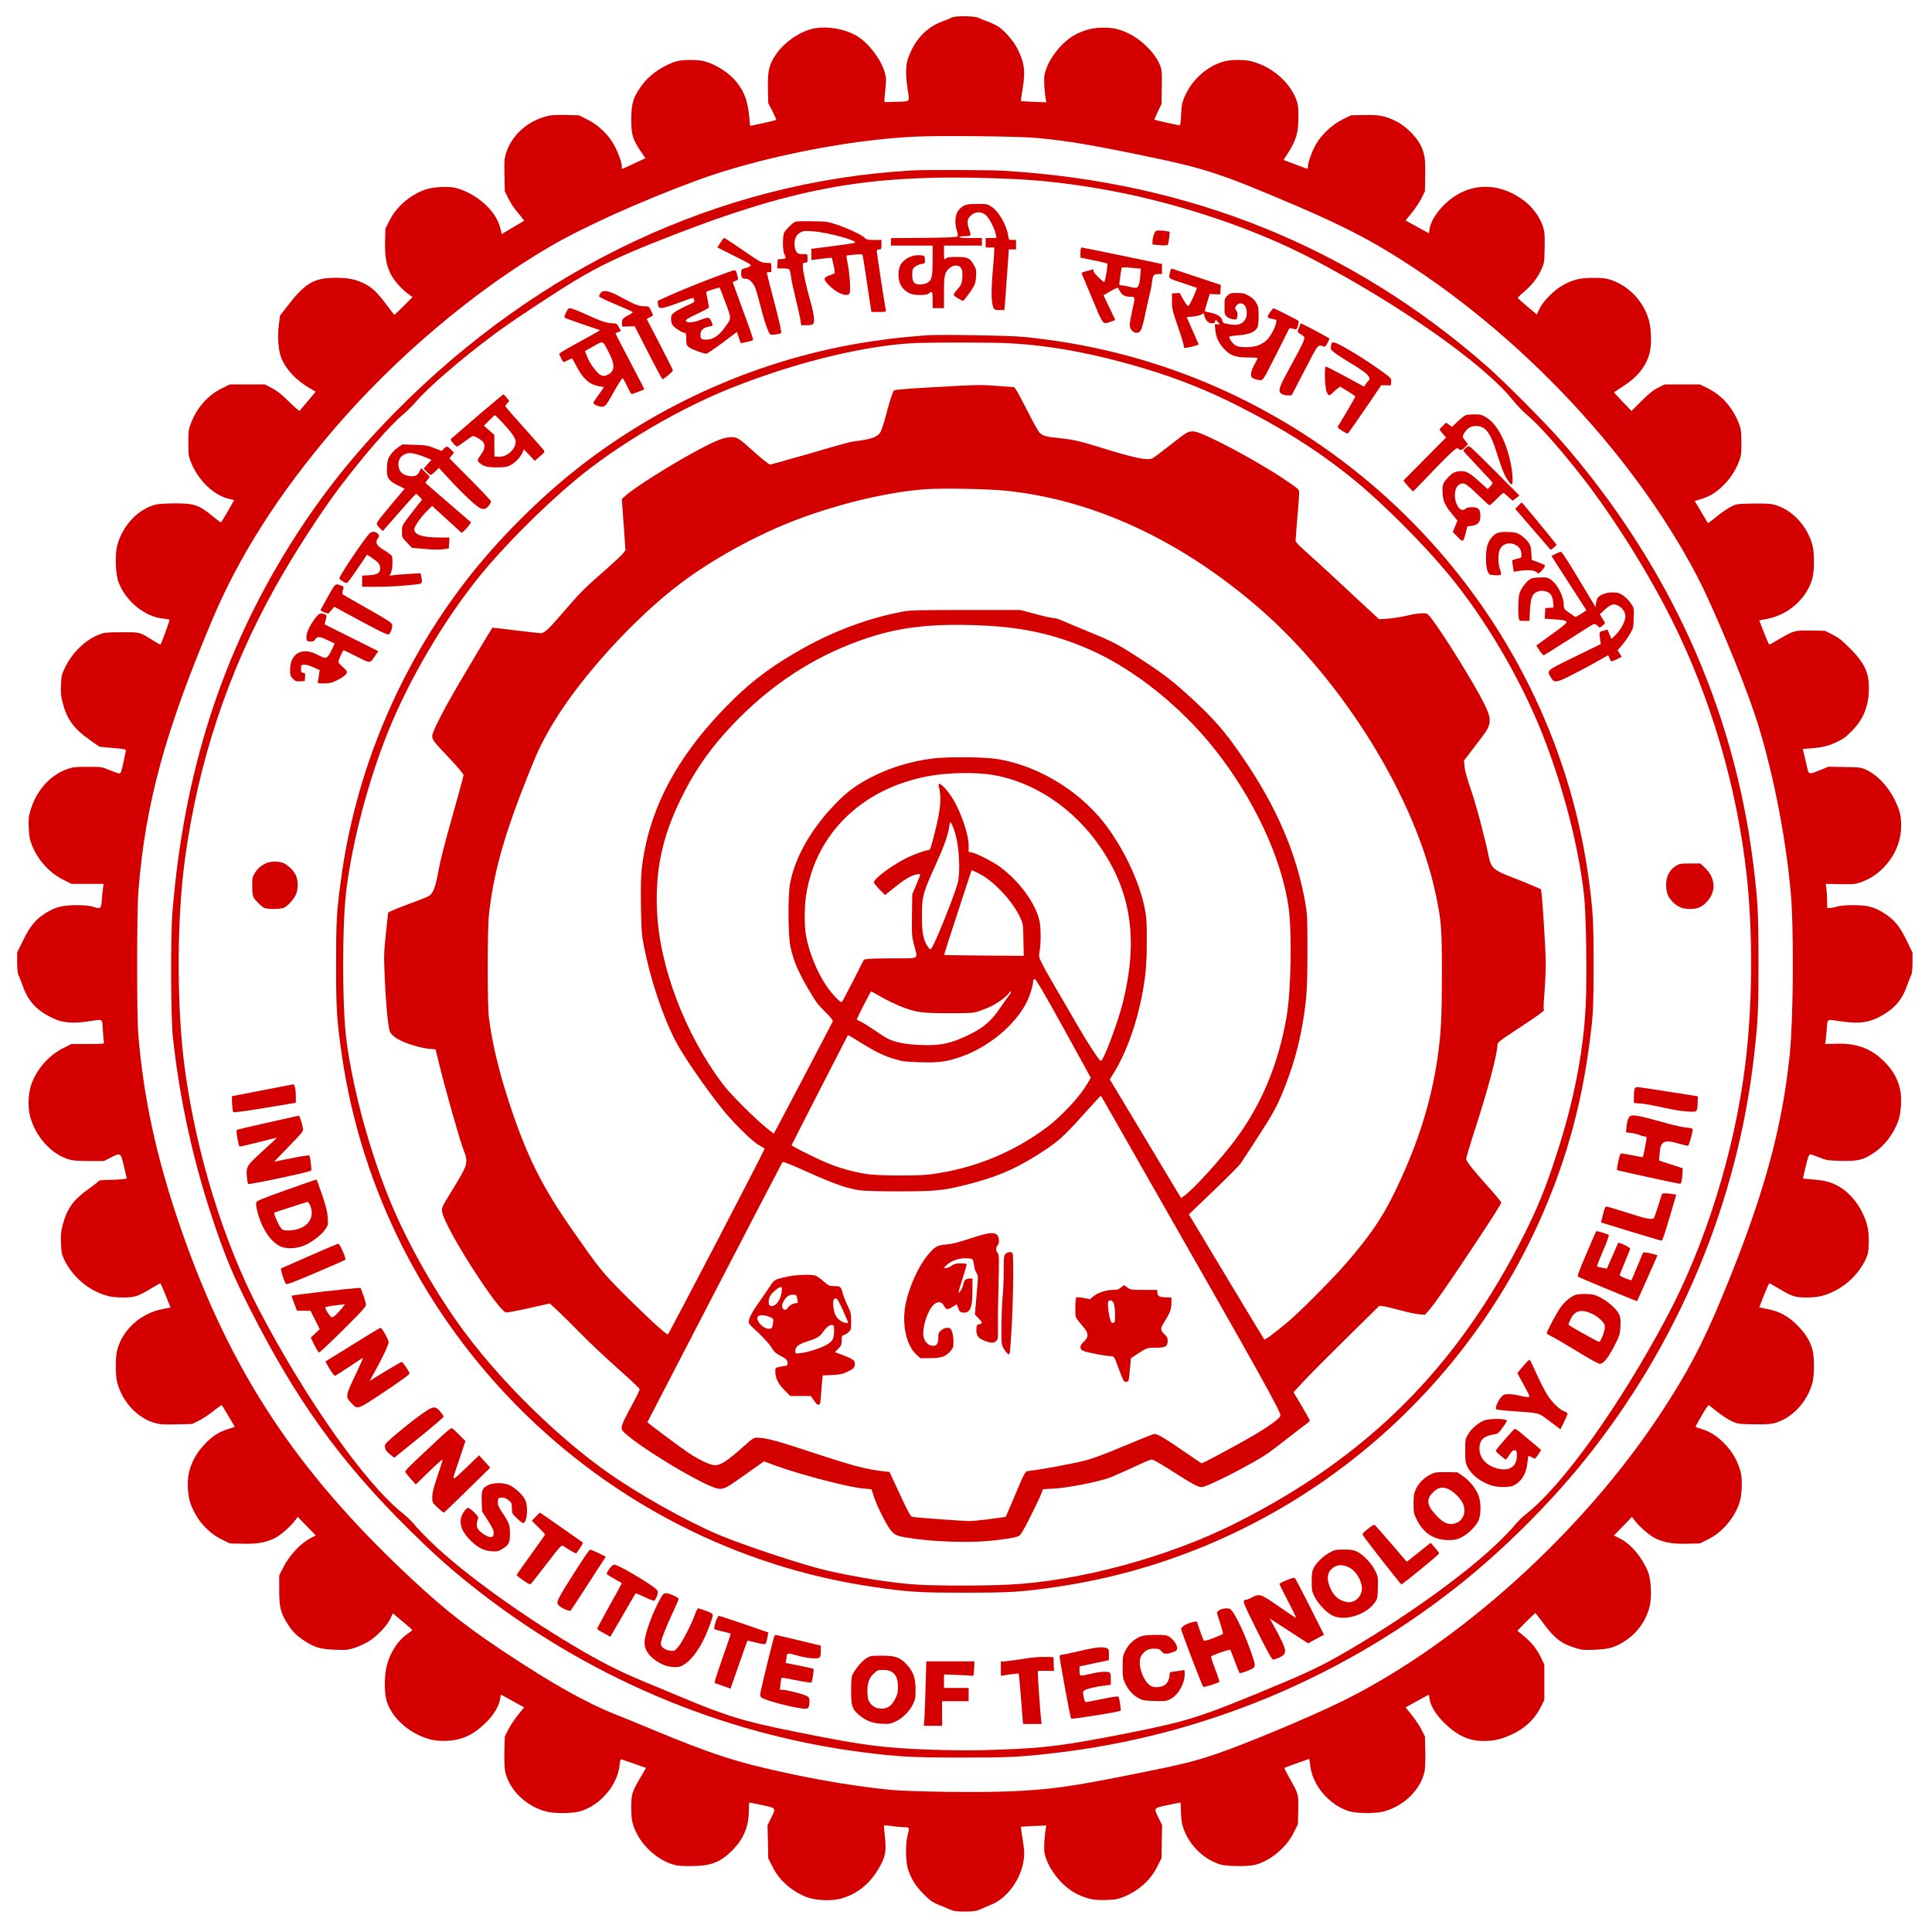 <svg width="78" height="78" viewBox="0 0 78 78" fill="none" xmlns="http://www.w3.org/2000/svg">
<g clip-path="url(#clip0_501_535)">
<path d="M38.437 0.704C38.395 0.73 38.219 0.803 38.047 0.864C37.381 1.113 36.915 1.622 36.654 2.376C36.566 2.628 36.559 3.057 36.639 3.565C36.727 4.147 36.773 4.09 36.211 4.109C35.939 4.12 35.713 4.124 35.706 4.116C35.698 4.109 35.713 3.898 35.74 3.646C35.786 3.229 35.782 3.156 35.725 2.938C35.572 2.379 35.013 1.668 34.523 1.411C33.995 1.132 33.272 1.036 32.756 1.174C32.209 1.32 31.608 1.76 31.294 2.245C31.046 2.628 30.988 2.892 31.003 3.573L31.015 4.158L31.187 4.491C31.279 4.675 31.348 4.832 31.34 4.843C31.329 4.851 31.088 4.908 30.805 4.973L30.288 5.084L30.257 4.793C30.189 4.078 30.062 3.718 29.737 3.313C29.442 2.942 28.915 2.601 28.425 2.471C28.161 2.402 27.591 2.402 27.323 2.475C26.845 2.601 26.248 2.995 25.961 3.382C25.571 3.894 25.486 4.151 25.486 4.828C25.486 5.429 25.54 5.612 25.846 6.075L26.057 6.389L25.597 6.603C25.345 6.722 25.131 6.817 25.123 6.817C25.111 6.817 25.104 6.771 25.104 6.71C25.104 6.523 24.89 5.991 24.71 5.715C24.453 5.333 24.102 5.019 23.704 4.82L23.371 4.656L22.847 4.644C22.456 4.633 22.257 4.644 22.078 4.69C21.301 4.885 20.666 5.455 20.44 6.159C20.36 6.4 20.356 6.488 20.367 7.074L20.379 7.72L20.52 8.007C20.597 8.164 20.742 8.386 20.838 8.501C20.937 8.616 21.048 8.757 21.09 8.814L21.163 8.914L20.712 9.178L20.26 9.446L20.195 9.197C20.103 8.853 19.908 8.55 19.568 8.233C19.242 7.931 18.753 7.663 18.363 7.579C18.06 7.514 17.456 7.552 17.165 7.655C16.545 7.877 15.998 8.352 15.723 8.91L15.558 9.239L15.547 9.752C15.531 10.341 15.593 10.697 15.769 11.053C15.902 11.317 16.193 11.653 16.461 11.852L16.656 11.994L16.3 12.35C16.101 12.549 15.933 12.709 15.922 12.709C15.91 12.709 15.776 12.537 15.623 12.327C15.26 11.837 15.023 11.604 14.724 11.458C14.357 11.274 14.078 11.217 13.557 11.217C12.67 11.217 12.321 11.424 11.591 12.373L11.304 12.744L11.254 13.145C11.193 13.654 11.242 14.201 11.38 14.507C11.579 14.951 11.966 15.353 12.505 15.674L12.746 15.816L12.432 16.187C12.264 16.39 12.111 16.57 12.096 16.585C12.08 16.6 11.889 16.436 11.671 16.221C11.38 15.931 11.197 15.785 10.986 15.674L10.699 15.521H9.988H9.276L8.943 15.686C8.388 15.961 7.945 16.466 7.703 17.101C7.612 17.331 7.604 17.411 7.604 17.874C7.604 18.349 7.612 18.414 7.707 18.658C8.002 19.397 8.637 20.005 9.268 20.147L9.452 20.189L9.199 20.64C9.058 20.885 8.932 21.088 8.916 21.088C8.897 21.088 8.786 21.004 8.664 20.904C8.036 20.384 7.864 20.323 7.076 20.323C6.755 20.323 6.414 20.342 6.318 20.365C5.588 20.533 4.933 21.222 4.727 22.044C4.635 22.404 4.666 23.203 4.784 23.502C5.09 24.294 5.852 24.906 6.613 24.979C6.839 24.998 6.854 25.006 6.831 25.082C6.732 25.4 6.498 26.023 6.475 26.023C6.46 26.023 6.345 25.962 6.219 25.882C5.603 25.503 5.691 25.526 4.933 25.526C4.333 25.526 4.23 25.534 4.034 25.606C3.441 25.828 2.906 26.348 2.596 27.01C2.489 27.236 2.473 27.312 2.462 27.672C2.45 28.001 2.462 28.135 2.531 28.38C2.714 29.061 2.982 29.421 3.644 29.887L4.015 30.148L4.555 30.197C5.071 30.243 5.098 30.251 5.079 30.327C5.067 30.369 5.021 30.587 4.976 30.813C4.903 31.157 4.876 31.226 4.819 31.226C4.78 31.226 4.604 31.165 4.428 31.093C4.107 30.959 4.099 30.959 3.537 30.959C3.043 30.959 2.936 30.97 2.722 31.047C2.018 31.299 1.475 31.904 1.23 32.715C1.157 32.952 1.146 33.055 1.161 33.419C1.176 33.771 1.199 33.893 1.287 34.115C1.532 34.731 1.995 35.24 2.565 35.523L2.887 35.684H3.537H4.184L4.161 35.837C4.149 35.921 4.126 36.139 4.111 36.322C4.084 36.705 4.08 36.709 3.732 36.602C3.61 36.563 3.38 36.544 3.066 36.544C2.523 36.548 2.259 36.613 1.865 36.85C1.456 37.099 1.23 37.363 0.947 37.937L0.694 38.45V38.855C0.694 39.131 0.713 39.299 0.748 39.368C0.779 39.425 0.855 39.624 0.92 39.808C1.15 40.466 1.551 40.868 2.271 41.166C2.581 41.296 3.017 41.319 3.575 41.235C4.184 41.143 4.122 41.105 4.153 41.602C4.168 41.839 4.187 42.061 4.195 42.092C4.21 42.142 4.122 42.149 3.552 42.149H2.887L2.565 42.31C1.995 42.593 1.532 43.102 1.287 43.718C1.146 44.07 1.111 44.659 1.207 45.038C1.421 45.88 2.064 46.599 2.795 46.813C2.948 46.859 3.166 46.874 3.598 46.874H4.195L4.459 46.74C4.88 46.53 4.868 46.522 5.006 47.092L5.121 47.582L4.945 47.609C4.849 47.62 4.593 47.636 4.379 47.636C4.157 47.639 3.985 47.655 3.985 47.678C3.985 47.697 3.816 47.831 3.61 47.976C2.959 48.439 2.714 48.776 2.531 49.453C2.462 49.702 2.45 49.832 2.462 50.18C2.473 50.559 2.489 50.631 2.592 50.853C2.933 51.565 3.61 52.131 4.36 52.322C4.494 52.361 4.75 52.383 4.976 52.383C5.435 52.383 5.565 52.341 6.085 52.028C6.284 51.909 6.456 51.809 6.472 51.809C6.487 51.809 6.582 52.028 6.69 52.299L6.885 52.785L6.556 52.85C5.672 53.026 4.945 53.688 4.731 54.507C4.654 54.805 4.654 55.509 4.731 55.808C4.926 56.573 5.523 57.227 6.211 57.437C6.441 57.506 6.552 57.518 7.114 57.506L7.757 57.491L8.044 57.349C8.197 57.269 8.465 57.093 8.629 56.959C8.798 56.821 8.943 56.718 8.955 56.73C8.966 56.737 9.088 56.94 9.226 57.177L9.483 57.606L9.188 57.701C8.813 57.824 8.56 57.988 8.258 58.313C7.967 58.62 7.772 58.952 7.658 59.339C7.539 59.725 7.562 60.349 7.703 60.731C7.937 61.359 8.388 61.872 8.943 62.147L9.276 62.312L9.789 62.323C10.382 62.342 10.734 62.277 11.105 62.093C11.331 61.979 11.763 61.6 11.935 61.355L12.019 61.24L12.386 61.615L12.75 61.99L12.566 62.086C12.153 62.289 11.682 62.79 11.434 63.283L11.273 63.605V64.201C11.273 64.89 11.331 65.124 11.606 65.552C11.816 65.881 11.954 66.019 12.275 66.233C12.696 66.512 12.941 66.585 13.53 66.604C13.989 66.623 14.051 66.616 14.319 66.528C14.479 66.474 14.72 66.363 14.854 66.287C15.187 66.091 15.619 65.651 15.753 65.365L15.86 65.135L16.255 65.464C16.473 65.644 16.648 65.801 16.648 65.812C16.645 65.824 16.553 65.896 16.434 65.977C16.055 66.241 15.753 66.715 15.612 67.258C15.512 67.649 15.512 68.353 15.608 68.67C15.788 69.24 16.274 69.757 16.92 70.059C17.318 70.243 17.605 70.3 18.041 70.281C18.669 70.254 19.12 70.04 19.637 69.527C19.95 69.213 20.157 68.858 20.195 68.571L20.218 68.414L20.528 68.582C20.7 68.674 20.911 68.793 20.999 68.842L21.159 68.934L20.911 69.24C20.777 69.405 20.601 69.672 20.52 69.826L20.379 70.112L20.363 70.713C20.356 71.069 20.371 71.398 20.394 71.517C20.555 72.263 21.24 72.928 22.062 73.139C22.414 73.227 23.172 73.215 23.47 73.116C24.281 72.844 24.943 72.041 25.02 71.234C25.031 71.096 25.054 71.015 25.081 71.027C25.104 71.034 25.341 71.115 25.605 71.207L26.083 71.375L25.861 71.754C25.517 72.335 25.486 72.431 25.486 72.978C25.486 73.502 25.525 73.674 25.735 74.072C26.007 74.589 26.542 75.055 27.086 75.247C27.308 75.323 27.415 75.339 27.881 75.339C28.689 75.339 29.075 75.193 29.561 74.707C30.016 74.256 30.231 73.743 30.231 73.112C30.231 72.928 30.242 72.775 30.261 72.775C30.277 72.775 30.506 72.821 30.778 72.879C31.348 72.997 31.336 72.982 31.126 73.41L30.988 73.69L31.003 74.355L31.015 75.021L31.183 75.354C31.455 75.905 31.929 76.333 32.545 76.582C32.89 76.724 33.517 76.758 33.907 76.662C34.634 76.479 35.212 75.989 35.587 75.231C35.755 74.891 35.782 74.665 35.725 74.153C35.698 73.912 35.683 73.705 35.687 73.697C35.694 73.69 35.843 73.701 36.016 73.724C36.191 73.751 36.413 73.77 36.517 73.77C36.723 73.77 36.727 73.781 36.639 74.114C36.551 74.436 36.563 75.193 36.658 75.469C36.796 75.874 36.972 76.15 37.289 76.471C37.542 76.724 37.645 76.796 37.863 76.888C38.013 76.945 38.223 77.037 38.338 77.087C38.51 77.16 38.606 77.175 38.954 77.175C39.302 77.175 39.398 77.16 39.57 77.087C39.685 77.037 39.895 76.945 40.044 76.884C40.679 76.624 41.242 75.832 41.334 75.059C41.364 74.811 41.356 74.677 41.288 74.264C41.242 73.988 41.211 73.758 41.219 73.755C41.223 73.747 41.456 73.732 41.735 73.72L42.24 73.701L42.225 73.805C42.164 74.149 42.137 74.638 42.168 74.795C42.286 75.419 42.872 76.169 43.476 76.463C43.901 76.67 44.172 76.727 44.67 76.708C45.026 76.697 45.137 76.674 45.362 76.582C45.978 76.333 46.453 75.905 46.724 75.354L46.893 75.021L46.904 74.355L46.919 73.69L46.782 73.41C46.571 72.982 46.56 72.997 47.134 72.879C47.401 72.821 47.631 72.775 47.65 72.775C47.666 72.775 47.677 72.928 47.677 73.112C47.677 73.296 47.704 73.548 47.734 73.671C47.929 74.413 48.557 75.063 49.28 75.277C49.548 75.354 50.405 75.362 50.684 75.285C51.296 75.124 51.935 74.585 52.234 73.984L52.402 73.644L52.413 73.078C52.429 72.435 52.429 72.435 52.05 71.769C51.935 71.562 51.847 71.386 51.855 71.375C51.874 71.36 52.827 71.015 52.857 71.015C52.865 71.015 52.88 71.115 52.892 71.234C52.965 72.041 53.626 72.844 54.438 73.116C54.736 73.215 55.493 73.227 55.845 73.139C56.668 72.928 57.353 72.263 57.514 71.517C57.536 71.398 57.552 71.069 57.544 70.713L57.529 70.112L57.387 69.826C57.307 69.672 57.131 69.405 56.997 69.24L56.748 68.934L56.909 68.842C56.997 68.793 57.207 68.674 57.38 68.582L57.69 68.414L57.712 68.571C57.751 68.865 57.961 69.213 58.294 69.542C58.822 70.067 59.3 70.288 59.889 70.288C60.337 70.288 60.651 70.212 61.106 69.99C61.588 69.757 61.978 69.378 62.2 68.93L62.349 68.628V67.92V67.209L62.223 66.941C62.055 66.589 61.837 66.31 61.519 66.049L61.259 65.835L61.611 65.479C61.806 65.284 61.975 65.124 61.986 65.124C61.998 65.124 62.128 65.292 62.281 65.499C62.767 66.157 63.027 66.359 63.624 66.539C63.868 66.616 63.964 66.623 64.389 66.604C64.978 66.581 65.231 66.505 65.655 66.218C66.126 65.896 66.459 65.414 66.6 64.86C66.696 64.473 66.661 63.765 66.531 63.448C66.286 62.859 65.839 62.331 65.399 62.113L65.158 61.99L65.525 61.615L65.888 61.24L65.973 61.355C66.145 61.6 66.577 61.979 66.803 62.093C67.174 62.277 67.526 62.342 68.119 62.323L68.632 62.312L68.961 62.147C69.519 61.872 69.994 61.325 70.216 60.705C70.33 60.383 70.357 59.76 70.273 59.423C70.174 59.033 69.963 58.65 69.68 58.344C69.374 58.011 69.06 57.801 68.712 57.698C68.57 57.652 68.452 57.61 68.452 57.602C68.452 57.59 68.567 57.388 68.704 57.143C68.88 56.841 68.972 56.714 69.003 56.737C69.026 56.756 69.183 56.879 69.351 57.013C69.519 57.147 69.768 57.307 69.906 57.372C70.147 57.487 70.177 57.491 70.755 57.502C71.107 57.51 71.44 57.499 71.555 57.476C72.301 57.315 72.966 56.626 73.177 55.808C73.254 55.509 73.254 54.805 73.177 54.507C73.081 54.139 72.898 53.845 72.565 53.508C72.198 53.137 71.853 52.95 71.356 52.85L71.027 52.785L71.214 52.295C71.321 52.028 71.421 51.809 71.436 51.809C71.451 51.809 71.624 51.909 71.823 52.028C72.343 52.341 72.473 52.383 72.932 52.383C73.387 52.383 73.674 52.318 74.053 52.127C74.608 51.852 75.055 51.396 75.316 50.853C75.419 50.635 75.434 50.555 75.446 50.203C75.461 49.74 75.404 49.426 75.224 49.032C74.979 48.489 74.57 48.049 74.099 47.827C73.835 47.701 73.621 47.655 73.135 47.613L72.787 47.582L72.901 47.092C72.997 46.694 73.032 46.606 73.089 46.606C73.123 46.606 73.288 46.66 73.452 46.729C73.732 46.844 73.789 46.851 74.302 46.867C74.983 46.886 75.216 46.832 75.618 46.568C76.069 46.273 76.429 45.814 76.632 45.275C76.758 44.931 76.793 44.292 76.701 43.932C76.59 43.507 76.421 43.213 76.085 42.872C75.549 42.329 74.964 42.111 74.13 42.138L73.686 42.149L73.709 41.996C73.72 41.912 73.739 41.694 73.755 41.507C73.785 41.12 73.732 41.147 74.332 41.235C75.098 41.35 75.522 41.281 76.058 40.952C76.532 40.669 76.804 40.328 76.988 39.808C77.053 39.624 77.129 39.425 77.16 39.368C77.194 39.299 77.213 39.131 77.213 38.859V38.457L76.999 38.017C76.685 37.367 76.471 37.111 76.004 36.831C75.641 36.609 75.365 36.544 74.826 36.544C74.52 36.544 74.29 36.563 74.168 36.602C74.065 36.632 73.934 36.659 73.877 36.659H73.77L73.766 36.361C73.766 36.2 73.751 35.978 73.736 35.875L73.709 35.684L74.287 35.695C74.799 35.706 74.891 35.699 75.109 35.626C76.054 35.309 76.754 34.348 76.754 33.365C76.754 32.944 76.712 32.753 76.525 32.355C76.261 31.781 75.809 31.295 75.339 31.077C75.144 30.985 75.086 30.978 74.47 30.966L73.816 30.955L73.487 31.089C73.024 31.28 73.024 31.28 72.951 30.947C72.917 30.798 72.863 30.572 72.836 30.454L72.783 30.239L73.078 30.216C73.567 30.178 73.812 30.121 74.149 29.96C74.409 29.838 74.531 29.75 74.765 29.512C75.239 29.026 75.453 28.495 75.453 27.772C75.453 27.137 75.27 26.758 74.669 26.157C74.363 25.851 74.225 25.74 73.984 25.622L73.682 25.468L73.131 25.457C72.477 25.442 72.416 25.457 71.853 25.79C71.639 25.92 71.448 26.023 71.432 26.023C71.417 26.023 71.321 25.805 71.214 25.534L71.027 25.048L71.356 24.983C72.232 24.807 72.963 24.145 73.177 23.326C73.254 23.027 73.254 22.324 73.177 22.025C72.966 21.206 72.301 20.518 71.555 20.357C71.44 20.334 71.103 20.323 70.736 20.33C70.154 20.342 70.105 20.349 69.906 20.445C69.791 20.503 69.577 20.644 69.427 20.759C69.282 20.877 69.114 21.008 69.056 21.05L68.957 21.126L68.689 20.678L68.421 20.227L68.681 20.147C69.026 20.04 69.24 19.91 69.542 19.63C69.822 19.37 70.055 19.018 70.204 18.643C70.296 18.414 70.304 18.341 70.304 17.874C70.304 17.411 70.296 17.331 70.204 17.101C69.963 16.466 69.519 15.961 68.965 15.686L68.632 15.521H67.916H67.205L66.941 15.655C66.738 15.755 66.577 15.885 66.271 16.191L65.869 16.592L65.51 16.221C65.311 16.015 65.154 15.843 65.165 15.835C65.173 15.827 65.334 15.72 65.525 15.598C66.103 15.227 66.436 14.817 66.593 14.282C66.684 13.972 66.677 13.302 66.573 12.939C66.367 12.185 65.778 11.554 65.051 11.305C64.844 11.236 64.714 11.217 64.335 11.217C63.8 11.217 63.509 11.286 63.096 11.515C62.751 11.703 62.296 12.166 62.154 12.464L62.047 12.698L61.661 12.376C61.45 12.2 61.278 12.04 61.278 12.024C61.278 12.009 61.389 11.898 61.527 11.783C61.841 11.519 62.059 11.236 62.223 10.892C62.346 10.628 62.349 10.613 62.361 10.023C62.373 9.545 62.361 9.377 62.311 9.201C62.193 8.795 61.887 8.367 61.512 8.088C60.612 7.422 59.587 7.361 58.73 7.923C58.202 8.271 57.77 8.841 57.712 9.262L57.69 9.419L57.38 9.251C57.207 9.159 56.997 9.04 56.909 8.99L56.748 8.899L56.997 8.593C57.131 8.428 57.307 8.164 57.387 8.007L57.529 7.72L57.54 7.12C57.556 6.435 57.521 6.201 57.349 5.853C57.173 5.505 56.733 5.073 56.362 4.893C55.914 4.675 55.669 4.629 55.061 4.644L54.537 4.656L54.2 4.824C53.795 5.023 53.355 5.432 53.133 5.819C52.976 6.09 52.804 6.561 52.804 6.722C52.804 6.787 52.785 6.821 52.758 6.81C52.731 6.798 52.509 6.718 52.264 6.626L51.821 6.458L51.993 6.19C52.337 5.65 52.421 5.36 52.421 4.694C52.421 4.342 52.406 4.216 52.341 4.036C52.069 3.309 51.35 2.689 50.527 2.475C50.244 2.402 49.712 2.402 49.437 2.475C48.744 2.659 48.117 3.217 47.822 3.91C47.719 4.158 47.7 4.254 47.685 4.625C47.673 4.912 47.654 5.057 47.623 5.057C47.535 5.054 46.602 4.843 46.602 4.828C46.602 4.816 46.667 4.671 46.747 4.503L46.893 4.197L46.904 3.527C46.916 2.923 46.908 2.831 46.839 2.647C46.659 2.177 46.143 1.645 45.599 1.369C45.228 1.182 44.968 1.117 44.559 1.117C44.157 1.117 43.862 1.182 43.484 1.362C42.891 1.641 42.286 2.41 42.168 3.037C42.137 3.194 42.164 3.684 42.225 4.028L42.24 4.132L41.735 4.112C41.456 4.101 41.223 4.086 41.215 4.078C41.207 4.074 41.242 3.848 41.288 3.577C41.406 2.865 41.356 2.509 41.062 1.939C40.913 1.652 40.565 1.251 40.316 1.079C40.228 1.021 40.033 0.929 39.88 0.872C39.727 0.818 39.551 0.746 39.489 0.715C39.352 0.642 38.556 0.635 38.437 0.704ZM41.862 5.57C43.097 5.685 44.1 5.853 46.376 6.328C48.664 6.802 49.326 7.024 52.295 8.29C53.707 8.895 54.782 9.419 55.673 9.939C60.892 12.992 65.831 18.119 68.521 23.272C69.167 24.512 70.35 27.347 70.862 28.893C71.524 30.893 72.09 33.698 72.297 36.028C72.427 37.486 72.404 41.09 72.259 42.551C71.953 45.596 71.172 48.393 69.516 52.38C68.716 54.308 68.1 55.467 67.002 57.127C63.865 61.872 58.925 66.332 54.239 68.659C52.934 69.305 50.263 70.422 49.054 70.828C48.129 71.138 47.727 71.234 45.768 71.627C43.231 72.136 42.405 72.251 40.809 72.32C39.574 72.377 36.742 72.339 35.931 72.259C34.711 72.136 33.368 71.922 31.952 71.624C29.76 71.157 28.796 70.847 26.347 69.829C25.781 69.592 25.1 69.317 24.836 69.21C23.639 68.735 22.273 67.966 20.283 66.642C18.623 65.537 17.64 64.737 15.991 63.149C11.671 58.987 9.131 54.989 7.214 49.346C6.303 46.66 5.794 44.303 5.584 41.767C5.519 40.99 5.523 36.782 5.588 35.971C5.867 32.455 6.663 29.535 8.583 24.99C9.678 22.404 11.269 19.917 13.473 17.338C15.952 14.442 19.128 11.757 22.177 9.97C23.539 9.174 25.77 8.164 28.038 7.319C30.541 6.385 34.187 5.647 36.926 5.517C37.955 5.467 41.115 5.501 41.862 5.57Z" fill="#D40000"/>
<path d="M36.811 6.882C29.071 7.326 21.737 10.762 15.921 16.672C14.261 18.36 12.93 20.043 11.724 21.968C8.951 26.405 7.424 31.173 6.961 36.831C6.881 37.803 6.896 41.101 6.98 41.881C7.263 44.46 7.814 46.947 8.645 49.399C9.107 50.769 9.433 51.538 10.072 52.804C11.966 56.553 13.76 59.04 16.576 61.814C17.521 62.744 18.129 63.287 19.013 63.995C23.619 67.675 29.117 70.017 34.86 70.747C36.295 70.927 36.784 70.954 38.762 70.958C40.698 70.958 41.142 70.939 42.512 70.782C48.587 70.093 54.349 67.679 59.113 63.826C60.811 62.449 62.568 60.693 63.926 59.013C67.748 54.288 70.147 48.573 70.82 42.589C70.977 41.196 70.996 40.81 70.996 38.84C70.992 36.816 70.969 36.357 70.782 34.861C70.001 28.579 67.377 22.794 63.034 17.805C62.426 17.105 60.685 15.356 59.996 14.756C54.502 9.958 48.044 7.349 40.522 6.894C39.956 6.859 37.347 6.852 36.811 6.882ZM40.255 7.2C41.785 7.253 42.81 7.353 44.31 7.605C47.26 8.095 50.516 9.166 52.957 10.44C56.523 12.307 59.954 14.725 61.106 16.191C61.24 16.359 61.485 16.611 61.653 16.753C62.147 17.17 62.996 18.13 63.895 19.282C65.127 20.866 66.531 23.1 67.476 24.986C69.06 28.146 70.12 31.75 70.514 35.301C70.778 37.661 70.755 40.645 70.457 43.01C70.017 46.522 68.853 50.248 67.277 53.206C65.372 56.779 63.076 59.985 61.599 61.137C61.458 61.248 61.274 61.428 61.182 61.542C61.094 61.661 60.788 61.982 60.498 62.262C59.308 63.421 57.073 65.055 54.87 66.374C53.63 67.12 53.072 67.403 51.656 67.996C48.507 69.317 47.998 69.481 45.592 69.959C42.971 70.476 42.202 70.575 40.304 70.64C39.256 70.675 38.651 70.675 37.607 70.64C35.64 70.575 34.825 70.464 32.044 69.902C30.028 69.496 29.324 69.282 27.457 68.498C27.059 68.329 26.412 68.062 26.022 67.901C25.1 67.514 24.484 67.212 23.593 66.7C21.285 65.376 18.714 63.532 17.41 62.262C17.119 61.982 16.813 61.661 16.725 61.546C16.637 61.431 16.415 61.221 16.235 61.075C14.739 59.878 12.344 56.484 10.458 52.88C9.031 50.157 7.933 46.591 7.466 43.182C7.129 40.688 7.129 37.187 7.466 34.688C8.002 30.759 9.203 27.136 11.101 23.727C11.828 22.419 12.96 20.663 13.741 19.638C14.72 18.348 15.749 17.17 16.273 16.734C16.427 16.604 16.664 16.37 16.798 16.213C17.28 15.643 18.63 14.48 19.996 13.463C20.593 13.015 22.384 11.829 23.206 11.335C24.178 10.75 24.993 10.36 26.378 9.805C31.941 7.582 34.933 7.02 40.255 7.2Z" fill="#D40000"/>
<path d="M38.923 8.298C38.854 8.332 38.751 8.42 38.694 8.493C38.56 8.665 38.533 9.017 38.629 9.304C38.678 9.453 38.682 9.515 38.651 9.545C38.617 9.58 38.223 9.595 37.289 9.603L35.969 9.614V9.763V9.916H36.811H37.653V10.509C37.653 11.179 37.618 11.328 37.427 11.424C37.366 11.458 37.236 11.485 37.144 11.485C36.907 11.485 36.83 11.393 36.83 11.095C36.83 10.892 36.842 10.854 36.937 10.773C36.999 10.723 37.113 10.67 37.198 10.659C37.351 10.632 37.351 10.632 37.339 10.475C37.328 10.318 37.328 10.318 37.156 10.306C36.922 10.287 36.693 10.36 36.524 10.502C36.341 10.651 36.276 10.812 36.276 11.102C36.276 11.45 36.421 11.691 36.723 11.845C36.888 11.929 37.431 11.932 37.5 11.848C37.527 11.818 37.573 11.791 37.599 11.791C37.641 11.791 37.653 11.864 37.653 12.116V12.441H37.883H38.112V11.81C38.112 11.106 38.139 10.991 38.338 10.823C38.491 10.693 38.682 10.685 38.785 10.8C38.843 10.865 38.858 10.934 38.854 11.137C38.85 11.424 38.816 11.5 38.621 11.718C38.548 11.799 38.495 11.89 38.506 11.913C38.518 11.94 38.606 12.005 38.701 12.059L38.881 12.154L39.011 12.001C39.08 11.917 39.195 11.753 39.267 11.642C39.371 11.466 39.394 11.385 39.405 11.152C39.42 10.907 39.409 10.854 39.321 10.704C39.149 10.41 39.076 10.375 38.636 10.375C38.334 10.375 38.238 10.387 38.181 10.44C38.116 10.498 38.112 10.49 38.112 10.211V9.916H38.877H39.642V9.763V9.61H39.183C38.904 9.61 38.724 9.595 38.724 9.572C38.724 9.549 38.828 9.534 38.954 9.534C39.21 9.534 39.218 9.526 39.126 9.266C39.026 8.987 39.049 8.834 39.202 8.696C39.39 8.531 39.623 8.527 39.807 8.692C39.945 8.811 40.166 9.251 40.205 9.472L40.228 9.61H40.01H39.795V9.801V9.993H39.968H40.14V10.138C40.14 10.215 40.113 10.59 40.079 10.968C40.014 11.699 40.021 12.239 40.102 12.411C40.147 12.506 40.17 12.518 40.35 12.518H40.549L40.572 12.277C40.584 12.147 40.622 11.596 40.66 11.053L40.729 10.069H40.874H41.02V9.878V9.687H40.87C40.725 9.687 40.725 9.683 40.702 9.518C40.641 9.09 40.331 8.547 40.036 8.351C39.864 8.237 39.841 8.233 39.455 8.233C39.157 8.233 39.015 8.252 38.923 8.298Z" fill="#D40000"/>
<path d="M32.086 8.964C31.96 9.036 31.719 9.277 31.662 9.388C31.589 9.53 31.593 10.13 31.665 10.261C31.753 10.414 31.734 10.448 31.562 10.459L31.398 10.471L31.386 10.651L31.375 10.834H31.6C31.738 10.834 31.845 10.854 31.868 10.88C31.887 10.907 31.918 11.033 31.933 11.16C31.948 11.286 32.036 11.699 32.128 12.078C32.22 12.457 32.308 12.847 32.319 12.946L32.346 13.13H32.564C32.714 13.13 32.802 13.111 32.832 13.072C32.905 12.985 32.859 12.644 32.706 12.116C32.549 11.577 32.411 10.934 32.411 10.742C32.411 10.62 32.423 10.605 32.507 10.605C32.595 10.605 32.603 10.589 32.603 10.433C32.603 10.249 32.603 10.249 32.373 10.261C32.189 10.268 32.105 10.169 32.082 9.912C32.056 9.652 32.147 9.465 32.335 9.373C32.45 9.315 32.522 9.312 32.87 9.342C33.498 9.4 34.657 9.725 34.512 9.801C34.481 9.817 34.076 9.878 33.609 9.939L32.756 10.046V10.272V10.502L32.901 10.479C32.978 10.467 33.165 10.444 33.31 10.429L33.582 10.406L33.651 10.697C33.689 10.854 33.708 11.003 33.697 11.022C33.682 11.041 33.586 11.087 33.483 11.121C33.226 11.206 33.23 11.286 33.494 11.542C33.72 11.764 33.984 11.906 34.164 11.906C34.263 11.906 34.29 11.886 34.309 11.806C34.347 11.657 34.301 11.052 34.229 10.67C34.19 10.486 34.167 10.329 34.175 10.322C34.183 10.314 34.332 10.295 34.5 10.28C34.806 10.253 34.81 10.253 34.833 10.341C34.845 10.391 34.929 10.918 35.017 11.511L35.181 12.594H35.48C35.77 12.594 35.778 12.59 35.759 12.506C35.728 12.372 35.396 10.199 35.396 10.13C35.396 10.092 35.43 10.069 35.491 10.069C35.579 10.069 35.587 10.058 35.587 9.878V9.687H35.288C35.028 9.687 34.979 9.675 34.913 9.602C34.822 9.499 34.259 9.231 33.789 9.071C33.444 8.952 33.387 8.944 32.794 8.933C32.365 8.925 32.14 8.933 32.086 8.964Z" fill="#D40000"/>
<path d="M46.59 9.457C46.556 9.541 46.529 9.671 46.529 9.74V9.87L46.82 9.897C46.98 9.912 47.126 9.908 47.145 9.889C47.16 9.874 47.187 9.744 47.202 9.606L47.225 9.354L47.08 9.331C46.996 9.315 46.87 9.304 46.793 9.304C46.663 9.304 46.648 9.319 46.59 9.457Z" fill="#D40000"/>
<path d="M29.144 9.706C29.109 9.759 29.056 9.843 29.021 9.897L28.96 9.989L29.66 10.341C30.311 10.666 30.357 10.693 30.288 10.746C30.246 10.773 30.169 10.808 30.116 10.819C29.932 10.861 29.924 10.869 29.924 11.041C29.924 11.217 29.963 11.255 30.131 11.255C30.238 11.255 30.391 11.401 30.475 11.58C30.51 11.649 30.605 11.971 30.686 12.296C30.835 12.87 30.934 13.195 31.038 13.413C31.087 13.516 31.099 13.52 31.29 13.505C31.405 13.493 31.512 13.47 31.535 13.447C31.562 13.421 31.482 13.042 31.267 12.223C31.095 11.573 30.957 11.03 30.957 11.014C30.957 10.999 30.999 10.987 31.057 10.987C31.149 10.987 31.152 10.98 31.141 10.804L31.13 10.624L30.923 10.613C30.728 10.601 30.674 10.574 29.997 10.104C29.603 9.832 29.262 9.61 29.243 9.61C29.224 9.61 29.178 9.652 29.144 9.706Z" fill="#D40000"/>
<path d="M43.621 10.196V10.402L44.149 10.509C44.436 10.567 44.689 10.628 44.704 10.643C44.731 10.67 44.651 11.198 44.593 11.366C44.582 11.405 44.505 11.355 44.348 11.198C44.207 11.06 44.134 10.957 44.145 10.919C44.165 10.88 44.149 10.869 44.096 10.884C44.057 10.9 43.939 10.926 43.839 10.953C43.709 10.984 43.66 11.014 43.675 11.053C43.686 11.079 43.882 11.542 44.103 12.078C44.559 13.161 44.513 13.107 44.849 12.985L45.029 12.92L44.788 12.418L44.551 11.921L44.838 11.753C44.999 11.661 45.133 11.6 45.14 11.623C45.148 11.642 45.186 11.714 45.228 11.783C45.316 11.925 45.435 11.982 45.653 11.982C45.837 11.982 45.837 11.986 45.706 12.564C45.653 12.797 45.611 13.042 45.611 13.111C45.611 13.39 45.917 13.551 46.055 13.341C46.089 13.287 46.158 13.05 46.208 12.812C46.254 12.575 46.338 12.212 46.388 12.001C46.441 11.791 46.498 11.515 46.51 11.389C46.544 11.106 46.575 11.064 46.762 11.064H46.912V10.861V10.659L45.316 10.326C44.436 10.142 43.694 9.993 43.671 9.993C43.637 9.993 43.621 10.058 43.621 10.196ZM46.039 11.098C46.024 11.412 45.971 11.588 45.886 11.615C45.852 11.627 45.726 11.611 45.611 11.581C45.496 11.55 45.355 11.523 45.297 11.523C45.224 11.523 45.19 11.504 45.19 11.462C45.19 11.393 45.267 10.873 45.282 10.815C45.289 10.789 45.423 10.789 45.676 10.812L46.055 10.846L46.039 11.098Z" fill="#D40000"/>
<path d="M47.229 11.026C47.183 11.259 47.137 11.225 47.811 11.447C48.086 11.538 48.312 11.615 48.316 11.619C48.346 11.642 48.025 12.346 47.979 12.353C47.949 12.361 47.864 12.258 47.773 12.093L47.623 11.825L47.467 11.837L47.313 11.848L47.317 12.173C47.317 12.468 47.34 12.56 47.554 13.183C47.684 13.558 47.792 13.91 47.792 13.964C47.792 14.052 47.803 14.056 47.937 14.033C48.014 14.021 48.151 13.991 48.239 13.964L48.4 13.914L48.155 13.359L47.91 12.805L48.182 12.778C48.343 12.759 48.48 12.724 48.522 12.686C48.587 12.629 48.591 12.636 48.637 12.786C48.691 12.965 48.794 13.053 48.947 13.053C49.02 13.053 49.05 13.03 49.062 12.973C49.073 12.896 49.077 12.896 49.165 12.992L49.257 13.092H49.15H49.043L49.066 13.317C49.089 13.608 49.2 13.845 49.406 14.071C49.663 14.354 49.869 14.431 50.367 14.431C50.592 14.431 50.776 14.442 50.776 14.457C50.776 14.469 50.715 14.588 50.642 14.721C50.558 14.871 50.508 15.012 50.508 15.1C50.508 15.223 50.523 15.246 50.642 15.295C50.715 15.322 50.826 15.349 50.887 15.349C50.994 15.349 51.017 15.314 51.53 14.297L52.058 13.245L52.172 13.268C52.237 13.279 52.303 13.294 52.322 13.298C52.341 13.298 52.379 13.229 52.406 13.141C52.44 13.019 52.444 12.973 52.41 12.946C52.36 12.904 51.438 12.441 51.411 12.441C51.4 12.441 51.338 12.522 51.27 12.617C51.136 12.816 51.147 12.839 51.4 12.881C51.541 12.908 51.545 12.912 51.522 13.027C51.476 13.256 51.273 13.623 51.113 13.757C51.028 13.834 50.872 13.922 50.772 13.952C50.516 14.037 50.064 14.04 49.904 13.956C49.785 13.895 49.628 13.696 49.628 13.604C49.628 13.578 49.758 13.555 49.965 13.539C50.424 13.509 50.669 13.409 50.768 13.218C50.795 13.172 50.814 12.973 50.814 12.763C50.814 12.434 50.803 12.372 50.718 12.223C50.654 12.112 50.554 12.02 50.42 11.944C50.248 11.844 50.183 11.829 49.942 11.829C49.682 11.829 49.651 11.837 49.548 11.94C49.444 12.047 49.437 12.07 49.437 12.372C49.437 12.663 49.444 12.705 49.529 12.782C49.578 12.828 49.689 12.877 49.773 12.889C49.926 12.908 49.93 12.908 49.953 12.774C49.972 12.678 49.961 12.613 49.915 12.541C49.854 12.449 49.854 12.434 49.911 12.346C49.999 12.212 50.179 12.216 50.267 12.353C50.363 12.499 50.359 12.789 50.256 12.927C50.126 13.099 49.953 13.145 49.636 13.092C49.387 13.05 49.368 13.042 49.349 12.939C49.318 12.793 49.142 12.678 48.874 12.625C48.752 12.598 48.649 12.575 48.641 12.571C48.633 12.568 48.675 12.407 48.733 12.216L48.84 11.867L49.05 11.879L49.265 11.886L49.276 11.695L49.288 11.504L48.32 11.182C47.788 11.007 47.333 10.854 47.31 10.846C47.283 10.838 47.252 10.911 47.229 11.026Z" fill="#D40000"/>
<path d="M29.542 10.938C28.807 11.19 27.495 11.711 26.948 11.967L26.554 12.147L26.565 12.285C26.577 12.407 26.592 12.422 26.692 12.434C26.76 12.441 27.024 12.365 27.388 12.227C27.709 12.109 27.981 12.017 27.989 12.024C27.996 12.032 28.012 12.074 28.027 12.12C28.05 12.193 28.015 12.216 27.755 12.327C27.415 12.476 27.151 12.64 27.116 12.728C27.074 12.843 27.093 13.034 27.154 13.126C27.231 13.237 27.545 13.436 27.637 13.436C27.694 13.436 27.705 13.471 27.705 13.677C27.705 13.88 27.721 13.934 27.793 14.002C27.881 14.086 28.387 14.278 28.517 14.278C28.555 14.278 28.849 14.079 29.171 13.838L29.752 13.402L29.825 13.62C29.863 13.738 29.901 13.842 29.901 13.845C29.924 13.872 30.395 13.758 30.407 13.723C30.418 13.7 30.234 13.168 30.001 12.545C29.771 11.917 29.58 11.397 29.58 11.389C29.58 11.386 29.634 11.359 29.699 11.336C29.779 11.309 29.81 11.274 29.798 11.24C29.787 11.21 29.764 11.121 29.748 11.049C29.726 10.911 29.68 10.888 29.542 10.938ZM29.286 12.208C29.542 12.9 29.546 12.835 29.224 13.272C29.014 13.555 28.773 13.712 28.536 13.712C28.314 13.715 28.279 13.689 28.279 13.513C28.279 13.337 28.402 13.218 28.631 13.184C28.796 13.157 28.8 13.145 28.712 12.958C28.635 12.797 28.597 12.793 28.264 12.92C27.969 13.031 27.725 13.046 27.69 12.954C27.675 12.908 27.778 12.843 28.145 12.671C28.409 12.549 28.624 12.43 28.624 12.411C28.624 12.388 28.597 12.242 28.562 12.078C28.528 11.917 28.509 11.78 28.517 11.776C28.528 11.764 28.995 11.615 29.044 11.604C29.056 11.604 29.163 11.875 29.286 12.208Z" fill="#D40000"/>
<path d="M24.247 11.833C24.212 11.883 24.186 11.944 24.186 11.967C24.186 11.99 24.484 12.135 24.847 12.284C25.207 12.437 25.521 12.575 25.54 12.594C25.559 12.613 25.486 12.671 25.383 12.72C25.142 12.843 25.096 12.904 25.111 13.061L25.123 13.187L25.372 13.18L25.624 13.172L26.171 14.239C26.47 14.829 26.73 15.31 26.745 15.31C26.802 15.31 27.17 14.997 27.166 14.955C27.166 14.928 26.929 14.454 26.638 13.895L26.11 12.881L26.236 12.812C26.309 12.778 26.366 12.74 26.366 12.728C26.366 12.72 26.328 12.632 26.282 12.537C26.198 12.368 26.194 12.365 26.014 12.365C25.789 12.365 25.624 12.3 25.088 12.009C24.591 11.733 24.35 11.684 24.247 11.833Z" fill="#D40000"/>
<path d="M22.854 12.617C22.804 12.717 22.778 12.809 22.797 12.824C22.812 12.839 23.141 12.962 23.527 13.092L24.228 13.333L24.12 13.398C24.059 13.432 23.692 13.639 23.298 13.853C22.9 14.071 22.579 14.262 22.579 14.281C22.579 14.331 22.728 14.622 22.755 14.622C22.762 14.622 22.839 14.588 22.923 14.546C23.007 14.503 23.08 14.469 23.091 14.469C23.103 14.469 23.191 14.622 23.286 14.809C23.505 15.23 23.742 15.471 24.036 15.556C24.147 15.59 24.27 15.617 24.308 15.617C24.346 15.617 24.377 15.624 24.377 15.636C24.377 15.647 24.281 15.785 24.166 15.942C24.052 16.095 23.956 16.244 23.956 16.263C23.956 16.325 24.166 16.42 24.293 16.42C24.43 16.42 24.473 16.37 24.702 15.961C24.939 15.533 25.104 15.272 25.138 15.272C25.154 15.272 25.234 15.41 25.314 15.582C25.398 15.751 25.479 15.9 25.49 15.908C25.509 15.919 25.98 15.747 26.011 15.716C26.018 15.712 25.754 15.2 25.429 14.584C25.104 13.968 24.84 13.459 24.847 13.455C24.851 13.455 24.905 13.432 24.962 13.405L25.069 13.36L24.985 13.206C24.905 13.065 24.886 13.053 24.74 13.053C24.515 13.053 24.243 12.965 23.677 12.701C23.405 12.575 23.126 12.464 23.061 12.453C22.95 12.437 22.934 12.445 22.854 12.617ZM24.587 14.247C24.847 14.744 24.821 15.012 24.507 15.142C24.388 15.192 24.358 15.192 24.243 15.135C24.09 15.062 23.803 14.664 23.692 14.37L23.615 14.174L23.967 13.975C24.377 13.75 24.319 13.727 24.587 14.247Z" fill="#D40000"/>
<path d="M52.44 13.229C52.367 13.421 52.36 13.401 52.582 13.539C52.731 13.631 52.716 13.662 52.035 14.913C51.629 15.651 51.587 15.793 51.74 15.9C51.786 15.934 51.897 15.961 51.985 15.961H52.146L52.674 14.943C53.251 13.838 53.186 13.914 53.454 13.994C53.496 14.006 53.542 13.956 53.599 13.838L53.68 13.669L53.519 13.577C53.289 13.444 52.54 13.053 52.524 13.053C52.517 13.053 52.478 13.134 52.44 13.229Z" fill="#D40000"/>
<path d="M37.423 13.536C36.471 13.612 36.164 13.646 35.568 13.727C31.179 14.312 26.948 16.087 23.439 18.811C21.81 20.074 20.111 21.773 18.848 23.402C16.124 26.911 14.349 31.142 13.764 35.531C13.588 36.831 13.569 37.172 13.569 38.955C13.569 40.776 13.599 41.212 13.802 42.608C15.416 53.665 24.205 62.453 35.262 64.068C36.673 64.274 37.09 64.301 38.954 64.301C40.817 64.301 41.234 64.274 42.646 64.068C52.111 62.687 60.05 56.018 63.092 46.893C63.669 45.156 64.048 43.373 64.27 41.308C64.32 40.825 64.335 40.336 64.339 38.993C64.339 37.252 64.316 36.831 64.163 35.645C62.801 25.147 54.9 16.474 44.562 14.125C43.529 13.891 42.607 13.738 41.364 13.604C40.844 13.547 37.901 13.497 37.423 13.536ZM40.714 13.857C42.416 13.941 44.214 14.278 46.254 14.894C47.562 15.292 48.702 15.743 49.877 16.332C51.755 17.277 53.19 18.18 54.583 19.305C55.795 20.284 57.494 21.983 58.546 23.269C60.008 25.055 61.404 27.446 62.273 29.639C63.118 31.785 63.742 34.199 63.956 36.181C64.037 36.908 64.075 39.452 64.021 40.562C63.926 42.505 63.539 44.472 62.82 46.675C62.403 47.961 62.081 48.749 61.557 49.797C58.868 55.169 55.222 58.822 49.861 61.508C47.153 62.866 43.579 63.834 40.733 63.976C39.78 64.026 37.794 64.026 37.022 63.976C36.031 63.911 34.657 63.697 33.349 63.398C32.476 63.199 29.986 62.377 29.01 61.96C27.663 61.389 25.747 60.307 24.472 59.404C22.525 58.019 20.317 55.861 18.822 53.868C17.678 52.349 16.526 50.344 15.795 48.596C14.957 46.591 14.249 44.009 13.989 42.015C13.809 40.642 13.809 37.256 13.989 35.875C14.242 33.916 14.869 31.54 15.65 29.585C16.499 27.462 17.892 25.086 19.342 23.288C20.31 22.086 21.913 20.48 23.233 19.378C24.932 17.962 27.395 16.508 29.542 15.655C32.193 14.599 35.063 13.911 37.079 13.845C37.932 13.819 40.048 13.822 40.714 13.857Z" fill="#D40000"/>
<path d="M37.638 15.636C36.463 15.701 36.107 15.735 36.08 15.773C36.027 15.858 35.87 16.363 35.74 16.868C35.671 17.12 35.587 17.384 35.545 17.449C35.441 17.621 35.216 17.717 34.753 17.782C34.259 17.851 34.37 17.82 32.595 18.337C31.803 18.566 31.122 18.754 31.084 18.754C31.045 18.754 30.782 18.543 30.498 18.291C29.794 17.656 29.756 17.633 29.458 17.652C29.182 17.671 28.849 17.809 28.069 18.23C27.044 18.784 25.597 19.699 25.268 20.001L25.104 20.15L25.18 21.183L25.253 22.216L25.146 22.35C25.088 22.423 24.825 22.671 24.564 22.901C23.619 23.727 23.447 23.899 22.908 24.523C22.169 25.384 21.986 25.564 21.84 25.564C21.779 25.564 21.312 25.51 20.807 25.449C20.302 25.384 19.885 25.338 19.881 25.342C19.847 25.376 18.94 26.891 18.531 27.591C17.857 28.747 17.452 29.547 17.452 29.707C17.452 29.872 17.49 29.922 18.167 30.637C18.481 30.97 18.714 31.249 18.714 31.291C18.714 31.329 18.508 32.095 18.255 32.986C17.957 34.034 17.762 34.803 17.701 35.155C17.601 35.752 17.494 36.05 17.341 36.158C17.287 36.196 16.954 36.334 16.602 36.46C16.25 36.59 15.899 36.728 15.818 36.77L15.669 36.843L15.581 37.68C15.497 38.476 15.493 38.568 15.535 39.513C15.577 40.523 15.661 41.399 15.734 41.625C15.803 41.839 16.17 42.057 16.748 42.222C16.935 42.279 17.199 42.333 17.337 42.344L17.586 42.367L17.727 42.949C17.976 43.962 18.554 46.005 18.695 46.369C18.921 46.958 18.917 46.973 18.221 48.11C17.857 48.699 17.827 48.764 17.846 48.902C17.888 49.231 18.527 50.386 19.346 51.618C19.935 52.498 20.31 52.972 20.44 52.988C20.49 52.991 20.907 52.915 21.366 52.812L22.196 52.624L22.514 52.915C22.686 53.076 23.103 53.489 23.439 53.833C23.776 54.178 24.45 54.813 24.932 55.241C25.418 55.673 25.819 56.048 25.823 56.079C25.831 56.113 25.708 56.373 25.551 56.66C25.035 57.609 25.02 57.663 25.211 57.843C25.911 58.497 28.532 60.058 29.01 60.104C29.24 60.127 29.324 60.081 30.2 59.453L30.843 58.998L31.329 59.178C32.392 59.56 34.309 60.058 34.898 60.1L35.185 60.123L35.277 60.41C35.411 60.827 35.832 61.653 35.996 61.825C36.172 62.009 36.26 62.036 37.041 62.139C37.817 62.242 39.111 62.281 39.837 62.219C40.461 62.166 40.989 62.082 41.131 62.013C41.207 61.978 41.322 61.783 41.601 61.228C41.808 60.819 42.003 60.406 42.041 60.306L42.106 60.123L42.527 60.1C43.105 60.073 44.455 59.805 44.865 59.633C45.033 59.564 45.454 59.377 45.798 59.216C46.143 59.055 46.449 58.925 46.479 58.925C46.563 58.925 46.793 59.055 47.455 59.476C48.209 59.955 48.362 60.035 48.526 60.035C48.744 60.035 50.611 59.078 51.197 58.665C51.334 58.57 51.713 58.283 52.038 58.026C52.364 57.77 52.689 57.525 52.758 57.475C52.823 57.429 52.88 57.372 52.88 57.353C52.88 57.33 52.731 57.066 52.551 56.76L52.222 56.209L52.566 55.834C52.754 55.631 53.534 54.843 54.296 54.09L55.685 52.72L55.861 52.739C55.956 52.75 56.262 52.823 56.534 52.9C56.809 52.976 57.146 53.049 57.284 53.06L57.532 53.079L57.709 52.877C57.953 52.586 58.37 51.989 59.155 50.815C60.169 49.296 60.609 48.607 60.609 48.55C60.609 48.523 60.391 48.259 60.127 47.964C59.476 47.241 59.193 46.885 59.193 46.786C59.193 46.74 59.354 46.2 59.553 45.588C60.084 43.943 60.448 42.574 60.456 42.187C60.459 42.08 60.524 42.03 61.416 41.445C62.085 41.005 62.361 40.806 62.334 40.775C62.311 40.749 62.319 40.5 62.353 40.102C62.38 39.754 62.407 39.222 62.407 38.924C62.407 38.438 62.288 36.483 62.235 36.058L62.212 35.901L61.86 35.748C61.664 35.66 61.32 35.523 61.094 35.438C60.322 35.148 60.199 35.044 60.111 34.612C59.958 33.858 59.587 32.45 59.384 31.877C59.231 31.436 59.143 31.123 59.128 30.958L59.105 30.706L59.354 30.384C59.488 30.205 59.69 29.937 59.805 29.791C60.234 29.233 60.245 29.057 59.897 28.364C59.476 27.53 58.236 25.537 57.781 24.959C57.624 24.76 57.62 24.76 57.402 24.76C57.284 24.76 57.012 24.802 56.802 24.856C56.591 24.906 56.255 24.959 56.048 24.975L55.677 25.001L55.413 24.756C55.271 24.623 54.705 24.095 54.158 23.59C53.615 23.081 52.972 22.495 52.739 22.289C52.459 22.044 52.306 21.883 52.306 21.834C52.306 21.791 52.341 21.321 52.387 20.789C52.467 19.84 52.471 19.821 52.398 19.745C52.36 19.699 52.084 19.504 51.79 19.308C50.634 18.543 48.58 17.457 48.22 17.422C47.975 17.399 47.922 17.43 47.218 17.989C46.896 18.241 46.59 18.474 46.533 18.501C46.326 18.605 45.798 18.494 44.314 18.031C43.572 17.801 43.288 17.74 42.722 17.683C42.217 17.633 42.095 17.598 41.965 17.461C41.911 17.403 41.697 17.021 41.49 16.607C41.28 16.194 41.073 15.808 41.027 15.743L40.947 15.632L40.343 15.586C39.589 15.528 39.505 15.528 37.638 15.636ZM40.595 19.81C44.165 20.177 47.684 21.814 50.871 24.584C54.25 27.526 57.154 32.236 57.965 36.108C58.191 37.179 58.214 37.47 58.214 39.356C58.21 41.127 58.179 41.709 58.041 42.685C57.77 44.571 57.177 46.392 56.209 48.328C55.757 49.227 55.291 49.904 54.395 50.948C53.852 51.58 52.563 52.884 52.019 53.347C51.491 53.795 51.071 54.109 51.04 54.074C51.025 54.059 50.336 52.919 49.506 51.538L47.998 49.028L49.008 48.06C49.563 47.528 50.057 47.031 50.102 46.954C50.152 46.878 50.435 46.442 50.734 45.983C51.357 45.03 51.537 44.708 51.805 44.05C52.176 43.14 52.436 42.245 52.593 41.311C52.754 40.347 52.785 39.895 52.785 38.38C52.785 37.06 52.777 36.904 52.697 36.448C52.348 34.455 51.545 32.584 50.171 30.576C49.479 29.562 49.027 29.038 48.132 28.215C47.382 27.526 47.011 27.236 46.227 26.723C45.156 26.019 44.968 25.92 44.004 25.526C43.499 25.319 42.99 25.105 42.871 25.051C42.753 24.998 42.6 24.952 42.531 24.952C42.466 24.952 42.137 24.879 41.8 24.787L41.192 24.627H38.992C37.033 24.627 36.754 24.634 36.429 24.695C35.097 24.948 33.72 25.453 32.461 26.153C31.279 26.811 30.468 27.4 29.641 28.204C27.441 30.346 26.236 32.531 25.926 34.937C25.877 35.316 25.865 35.653 25.877 36.544C25.892 37.569 25.903 37.719 25.995 38.189C26.259 39.54 26.741 40.993 27.269 42.019C27.572 42.608 28.467 43.909 29.167 44.781C29.626 45.355 30.391 46.105 30.659 46.243C30.782 46.308 30.877 46.369 30.869 46.38C30.709 46.752 26.994 53.875 26.963 53.875C26.883 53.875 26.087 53.141 25.215 52.272C24.316 51.369 24.209 51.235 23.126 49.686C21.882 47.907 21.27 46.683 20.57 44.559C20.157 43.308 19.866 42.107 19.74 41.097C19.671 40.557 19.675 37.546 19.74 36.927C19.931 35.197 20.363 33.675 21.393 31.111C21.722 30.289 21.928 29.872 22.338 29.187C23.462 27.316 25.636 24.936 27.495 23.536C28.83 22.534 30.632 21.554 32.239 20.954C33.991 20.299 35.95 19.844 37.423 19.748C38.081 19.703 39.925 19.741 40.595 19.81ZM39.765 25.258C41.356 25.334 42.646 25.633 44.008 26.23C45.775 27.01 47.665 28.514 49.027 30.231C50.608 32.221 51.728 34.604 52.019 36.598C52.165 37.6 52.126 39.957 51.947 41.024C51.621 42.949 50.921 44.624 49.85 46.044C49.234 46.862 48.155 48.041 47.803 48.286L47.681 48.366L46.246 45.975L44.807 43.58L45.002 43.258C45.508 42.417 45.932 41.204 46.143 39.987C46.265 39.303 46.3 38.824 46.3 37.914C46.3 37.217 46.284 37.007 46.219 36.686C46.013 35.664 45.473 34.474 44.758 33.464C43.736 32.029 42.026 30.947 40.316 30.652C39.73 30.553 38.177 30.541 37.542 30.637C36.754 30.752 36.057 30.958 35.365 31.287C34.772 31.567 34.328 31.865 33.926 32.255C32.84 33.307 32.109 34.535 31.895 35.676C31.807 36.15 31.814 37.753 31.91 38.208C32.021 38.736 32.193 39.161 32.549 39.785C32.939 40.458 32.993 40.534 33.36 40.898C33.559 41.097 33.636 41.2 33.617 41.242C33.593 41.307 31.581 45.141 31.359 45.546L31.237 45.768L30.942 45.535C30.43 45.118 29.473 44.161 29.167 43.752C27.656 41.736 26.627 39.031 26.527 36.8C26.451 35.125 26.73 33.801 27.495 32.24C28.111 30.977 28.849 29.967 29.947 28.885C31.436 27.419 33.15 26.367 35.07 25.74C36.432 25.296 37.76 25.158 39.765 25.258ZM39.968 31.268C41.716 31.528 43.369 32.626 44.467 34.264C45.68 36.066 45.947 37.967 45.343 40.435C45.136 41.273 44.559 42.815 44.444 42.834C44.386 42.841 43.847 42.007 43.415 41.25C43.204 40.883 42.837 40.248 42.596 39.842C42.359 39.436 42.11 38.993 42.049 38.859C41.938 38.629 41.934 38.602 41.972 38.396C42.034 38.071 42.026 37.401 41.957 37.137C41.77 36.41 41.146 35.572 40.358 34.987C40.086 34.788 39.432 34.455 39.237 34.417L39.107 34.394V34.134C39.107 33.705 38.816 32.833 38.487 32.282C38.212 31.815 37.825 31.467 37.902 31.75C38.02 32.194 37.978 32.672 37.741 33.606C37.576 34.256 37.553 34.325 37.481 34.325C37.354 34.325 36.903 34.489 36.582 34.65C35.989 34.949 35.281 35.477 35.281 35.622C35.281 35.656 35.384 35.786 35.507 35.909L35.732 36.135L36.123 35.821C36.536 35.488 36.788 35.343 37.018 35.301C37.159 35.274 37.163 35.274 37.136 35.362C37.121 35.412 37.044 35.599 36.968 35.779L36.83 36.104L36.819 36.934C36.807 37.726 36.811 37.787 36.903 38.147C37.06 38.748 37.152 38.687 36.096 38.69C35.594 38.69 35.116 38.702 35.032 38.717L34.879 38.744L34.454 39.578C34.221 40.037 34.014 40.427 33.991 40.45C33.938 40.504 33.586 40.133 33.345 39.773C32.981 39.226 32.672 38.468 32.545 37.799C32.469 37.386 32.469 36.621 32.549 36.115C32.947 33.613 34.86 31.788 37.576 31.318C38.28 31.195 39.325 31.176 39.968 31.268ZM38.552 33.61C38.724 34.145 38.782 35.201 38.667 35.645C38.529 36.169 37.726 38.162 37.596 38.3C37.553 38.342 37.53 38.327 37.45 38.205C37.274 37.937 37.221 37.654 37.221 37.003C37.217 36.192 37.251 36.062 37.825 34.803C38.112 34.172 38.284 33.682 38.326 33.353C38.353 33.181 38.357 33.173 38.407 33.239C38.433 33.277 38.502 33.445 38.552 33.61ZM39.623 35.32C40.193 35.645 40.893 36.41 41.18 37.026C41.303 37.286 41.307 37.302 41.318 37.941L41.333 38.591L39.734 38.579C38.85 38.572 38.127 38.56 38.12 38.553C38.112 38.545 38.357 37.772 38.667 36.835L39.225 35.132L39.329 35.171C39.386 35.194 39.52 35.258 39.623 35.32ZM42.933 41.502C43.533 42.589 44.027 43.492 44.035 43.507C44.042 43.522 43.92 43.721 43.771 43.951C43.453 44.422 42.787 45.118 42.301 45.485C40.905 46.537 39.302 47.188 37.557 47.413C37.014 47.482 35.415 47.471 34.956 47.394C34.447 47.31 33.934 47.169 33.475 46.985C33.004 46.797 31.945 46.269 31.96 46.231C31.983 46.17 34.221 41.805 34.233 41.789C34.24 41.782 34.47 41.916 34.741 42.088C35.334 42.459 35.679 42.627 36.142 42.765C36.444 42.857 36.57 42.868 37.163 42.887C37.902 42.907 38.212 42.864 38.762 42.677C39.891 42.291 40.981 41.395 41.448 40.466C41.571 40.228 41.708 39.785 41.708 39.639C41.708 39.559 41.727 39.528 41.777 39.528C41.823 39.532 42.145 40.075 42.933 41.502ZM35.579 40.251C35.794 40.374 36.145 40.542 36.36 40.63C36.98 40.875 37.201 40.906 38.315 40.906C39.233 40.906 39.298 40.902 39.55 40.814C39.925 40.688 40.19 40.55 40.442 40.362C40.656 40.198 40.687 40.167 40.752 40.064C40.767 40.033 40.798 40.018 40.809 40.033C40.825 40.048 40.786 40.125 40.725 40.205C40.664 40.286 40.503 40.511 40.369 40.707C40.044 41.189 39.73 41.468 39.225 41.724C38.426 42.13 37.967 42.229 37.102 42.187C36.539 42.16 36.126 42.076 35.847 41.935C35.755 41.889 35.495 41.724 35.266 41.567C35.036 41.41 34.791 41.261 34.722 41.231C34.65 41.2 34.592 41.169 34.592 41.158C34.592 41.112 35.147 40.026 35.17 40.026C35.181 40.026 35.369 40.125 35.579 40.251ZM44.693 44.663C44.827 44.9 45.928 46.832 47.141 48.959C50.822 55.406 51.694 56.97 51.694 57.142C51.694 57.265 51.17 57.636 50.298 58.13C49.678 58.482 48.557 59.078 48.515 59.078C48.503 59.078 48.167 58.853 47.769 58.577C47.019 58.061 46.736 57.892 46.609 57.892C46.567 57.892 46.02 58.111 45.393 58.374C44.601 58.707 44.119 58.887 43.813 58.964C43.178 59.12 41.98 59.342 41.479 59.392C41.395 59.404 41.345 59.495 40.997 60.322L40.606 61.24L39.998 61.324C39.665 61.37 39.283 61.408 39.145 61.408C38.904 61.412 36.991 61.271 36.827 61.24C36.765 61.225 36.654 61.026 36.329 60.326L35.912 59.427L35.702 59.404C34.986 59.327 34.458 59.189 32.782 58.635C31.413 58.179 30.919 58.049 30.602 58.045C30.426 58.045 30.403 58.057 30.047 58.374C29.354 58.99 29.106 59.155 28.861 59.155C28.681 59.155 28.21 58.933 27.793 58.654C27.468 58.436 26.137 57.441 26.137 57.418C26.137 57.407 31.573 46.931 31.589 46.92C31.616 46.889 31.899 47 32.641 47.333C33.693 47.804 34.175 47.972 34.707 48.056C34.845 48.079 35.545 48.098 36.264 48.098C37.729 48.098 38.058 48.068 38.942 47.849C40.128 47.559 40.901 47.241 41.839 46.656C42.703 46.112 42.887 45.952 43.82 44.911C44.157 44.54 44.436 44.234 44.444 44.234C44.448 44.234 44.562 44.429 44.693 44.663Z" fill="#D40000"/>
<path d="M39.183 49.996C38.728 50.149 38.46 50.218 38.219 50.241C37.825 50.275 37.741 50.325 37.439 50.692C37.079 51.132 36.7 51.962 36.566 52.628C36.398 53.428 36.582 54.304 36.987 54.679L37.156 54.832H37.546C38.005 54.832 38.177 54.771 38.372 54.549C38.483 54.422 38.495 54.384 38.495 54.162C38.495 54.025 38.468 53.849 38.433 53.761C38.38 53.627 38.357 53.608 38.246 53.608C38.166 53.608 38.074 53.642 38.001 53.707C37.902 53.787 37.882 53.833 37.882 53.971C37.882 54.246 37.833 54.334 37.668 54.334C37.492 54.334 37.324 54.174 37.286 53.971C37.217 53.604 37.465 52.85 37.722 52.651C37.863 52.536 38.02 52.552 38.089 52.682C38.196 52.884 38.238 52.896 38.441 52.77L38.629 52.655L38.686 52.816C38.728 52.934 38.77 52.98 38.835 52.988C39.16 53.034 39.256 52.835 39.26 52.123V51.618H39.16C38.996 51.618 38.919 51.687 38.892 51.851C38.87 51.989 38.736 52.219 38.701 52.181C38.69 52.173 38.762 51.924 38.858 51.63C38.954 51.335 39.03 51.071 39.03 51.048C39.03 51.021 38.942 51.006 38.789 51.006C38.59 51.006 38.525 51.025 38.418 51.102C38.345 51.155 38.246 51.197 38.192 51.197H38.1L38.188 51.102C38.353 50.926 38.659 50.803 38.954 50.799C39.099 50.799 39.237 50.815 39.26 50.838C39.283 50.861 39.309 50.971 39.325 51.086C39.336 51.201 39.382 51.339 39.424 51.396C39.497 51.496 39.497 51.507 39.428 52.284L39.359 53.072L39.501 53.217C39.669 53.389 39.677 53.447 39.539 53.462C39.44 53.474 39.432 53.489 39.42 53.657C39.405 53.891 39.478 54.013 39.692 54.105C39.971 54.227 40.121 54.239 40.216 54.143C40.293 54.067 40.3 54.028 40.289 53.615C40.285 53.367 40.293 52.597 40.312 51.905C40.339 50.753 40.339 50.639 40.281 50.589C40.201 50.524 40.197 50.344 40.274 50.279C40.358 50.206 40.346 49.95 40.255 49.858C40.128 49.732 39.887 49.763 39.183 49.996Z" fill="#D40000"/>
<path d="M40.599 50.623C40.53 50.692 40.522 50.75 40.522 51.281C40.526 51.603 40.507 52.073 40.48 52.326C40.457 52.578 40.434 53.122 40.431 53.531C40.427 54.262 40.431 54.281 40.522 54.445C40.576 54.537 40.652 54.637 40.698 54.663C40.775 54.717 40.775 54.713 40.84 53.634C40.905 52.594 40.928 50.73 40.882 50.608C40.847 50.524 40.691 50.532 40.599 50.623Z" fill="#D40000"/>
<path d="M31.784 51.541C31.294 51.645 31.244 51.672 31.08 51.939C30.996 52.066 30.812 52.337 30.671 52.536C30.368 52.961 30.231 53.221 30.231 53.359C30.231 53.431 30.284 53.504 30.414 53.619C30.743 53.91 31.053 54.243 31.168 54.434C31.256 54.575 31.332 54.648 31.493 54.728C31.608 54.786 31.727 54.862 31.753 54.897C31.818 54.985 31.811 55.138 31.742 55.138C31.715 55.138 31.6 55.157 31.493 55.18C31.306 55.218 31.302 55.222 31.302 55.364C31.302 55.635 31.413 55.869 31.669 56.121L31.906 56.362H32.323H32.737L32.867 56.55C32.993 56.737 33.077 56.768 33.115 56.638C33.123 56.599 33.142 56.4 33.157 56.19C33.169 55.98 33.188 55.746 33.2 55.67L33.219 55.528L33.59 55.513C33.896 55.501 34.003 55.478 34.202 55.386C34.454 55.272 34.516 55.207 34.516 55.046C34.516 54.924 34.386 54.839 33.988 54.694L33.708 54.591L33.842 54.453C33.965 54.327 33.98 54.288 33.98 54.116C33.98 53.944 33.992 53.917 34.068 53.898C34.118 53.887 34.206 53.833 34.259 53.783C34.355 53.692 34.363 53.669 34.363 53.347C34.363 53.034 34.351 52.988 34.217 52.705C34.137 52.54 34.049 52.318 34.022 52.211C33.957 51.951 33.926 51.924 33.685 51.924C33.486 51.924 33.46 51.913 33.253 51.733C33.135 51.63 32.989 51.526 32.932 51.503C32.771 51.442 32.159 51.461 31.784 51.541ZM31.558 52.157C31.516 52.513 31.287 52.789 31.095 52.716C31 52.678 31.015 52.422 31.126 52.272C31.233 52.127 31.447 51.962 31.524 51.962C31.57 51.962 31.577 52.001 31.558 52.157ZM32.159 52.314C32.17 52.341 32.186 52.422 32.197 52.486C32.216 52.594 32.209 52.613 32.14 52.613C32.029 52.613 31.845 52.716 31.799 52.808C31.734 52.923 31.593 52.892 31.577 52.754C31.562 52.636 31.684 52.414 31.811 52.326C31.91 52.257 32.14 52.249 32.159 52.314ZM34.018 52.869C34.125 53.118 34.225 53.343 34.236 53.366C34.271 53.447 34.08 53.424 33.942 53.328C33.762 53.21 33.67 53.034 33.647 52.77C33.62 52.502 33.643 52.422 33.747 52.422C33.8 52.422 33.861 52.525 34.018 52.869ZM31.126 53.191C31.225 53.236 31.233 53.252 31.21 53.408C31.179 53.623 31.164 53.646 31.038 53.646C30.812 53.646 30.521 53.34 30.586 53.171C30.628 53.068 30.885 53.076 31.126 53.191ZM33.674 53.73C33.674 54.025 33.624 54.128 33.425 54.262C33.23 54.396 32.633 54.595 32.335 54.629C32.109 54.652 32.105 54.648 32.105 54.556C32.105 54.377 32.239 54.266 32.576 54.162C32.939 54.051 33.1 53.963 33.2 53.814C33.341 53.608 33.475 53.493 33.575 53.493C33.67 53.493 33.674 53.5 33.674 53.73Z" fill="#D40000"/>
<path d="M45.255 51.982C45.167 52.062 45.106 52.077 44.922 52.077C44.654 52.077 44.306 52.196 44.13 52.345L44.012 52.452L43.748 52.402C43.595 52.372 43.472 52.364 43.453 52.387C43.43 52.406 43.415 52.59 43.415 52.797C43.411 53.214 43.388 53.156 43.752 53.589C43.954 53.826 43.954 53.986 43.759 54.166C43.575 54.334 43.572 54.472 43.752 54.545C43.897 54.606 44.681 54.755 44.861 54.755C44.98 54.755 44.983 54.763 45.171 55.272C45.351 55.754 45.37 55.788 45.462 55.788C45.573 55.788 45.573 55.792 45.634 55.111L45.657 54.836L45.913 54.667C46.288 54.419 46.307 54.411 46.652 54.411C47.053 54.411 47.141 54.361 47.141 54.136C47.141 54.009 47.118 53.96 47.007 53.86C46.843 53.707 46.839 53.634 46.988 53.405C47.229 53.022 47.294 52.858 47.294 52.613V52.383L47.114 52.38C46.812 52.372 46.74 52.341 46.728 52.2L46.717 52.077H46.181C45.668 52.077 45.638 52.073 45.519 51.982C45.45 51.928 45.385 51.886 45.378 51.886C45.37 51.886 45.312 51.932 45.255 51.982ZM44.964 52.62C44.995 52.693 45.018 52.881 45.018 53.072C45.018 53.374 45.014 53.397 44.938 53.409C44.865 53.42 44.85 53.389 44.792 53.145C44.727 52.861 44.712 52.567 44.758 52.525C44.819 52.46 44.919 52.506 44.964 52.62Z" fill="#D40000"/>
<path d="M53.737 13.956C53.714 14.09 53.722 14.109 53.852 14.22C53.932 14.285 54.223 14.476 54.499 14.645C54.778 14.809 55.069 15.004 55.149 15.077C55.291 15.203 55.329 15.322 55.248 15.372C55.225 15.383 55.18 15.444 55.141 15.506L55.076 15.613L54.311 15.196C53.894 14.97 53.538 14.79 53.523 14.802C53.462 14.836 53.489 15.647 53.554 15.808C53.626 15.988 53.676 15.999 53.802 15.861C53.852 15.808 53.944 15.727 54.001 15.685L54.108 15.609L54.411 15.793C54.579 15.896 54.717 15.995 54.717 16.015C54.717 16.041 54.227 16.875 54.039 17.174C53.986 17.25 53.997 17.265 54.185 17.392C54.311 17.476 54.403 17.514 54.426 17.491C54.449 17.472 54.759 17.028 55.118 16.504L55.765 15.552L55.96 15.555L56.151 15.559L56.163 15.421C56.174 15.291 56.159 15.268 55.952 15.112C55.344 14.645 54.101 13.876 53.886 13.834C53.772 13.811 53.764 13.815 53.737 13.956Z" fill="#D40000"/>
<path d="M19.265 16.806C18.699 17.292 18.221 17.706 18.202 17.725C18.163 17.759 18.389 18.027 18.454 18.027C18.473 18.027 18.615 17.931 18.768 17.817C18.921 17.702 19.066 17.606 19.093 17.606C19.162 17.606 19.372 17.717 19.472 17.809C19.606 17.931 19.587 18.134 19.422 18.348C19.269 18.547 19.262 18.601 19.357 18.685C19.522 18.83 19.663 18.869 20.053 18.869C20.363 18.869 20.467 18.853 20.589 18.792C20.788 18.693 21.002 18.471 21.087 18.287L21.151 18.142L21.37 18.371L21.591 18.605L21.798 18.425C21.986 18.268 22.001 18.241 21.959 18.18C21.932 18.142 21.569 17.732 21.155 17.269C20.738 16.806 20.398 16.412 20.398 16.397C20.398 16.382 20.436 16.328 20.478 16.279L20.562 16.194L20.459 16.057C20.402 15.984 20.34 15.923 20.325 15.923C20.31 15.923 19.832 16.321 19.265 16.806ZM20.302 17.078C20.643 17.445 20.819 17.698 20.819 17.82C20.819 18.149 20.459 18.467 20.119 18.44L19.962 18.429L19.958 17.992V17.56L19.747 17.373L19.537 17.189L19.747 16.975C19.862 16.86 19.965 16.764 19.981 16.764C19.996 16.764 20.142 16.906 20.302 17.078Z" fill="#D40000"/>
<path d="M59.17 16.764C59.124 16.78 58.983 16.894 58.856 17.013L58.619 17.231L58.501 17.147L58.382 17.063L58.252 17.189C58.179 17.258 58.122 17.327 58.122 17.338C58.122 17.354 58.179 17.43 58.252 17.514L58.382 17.663L57.521 18.532L56.66 19.4L56.775 19.546C56.836 19.626 56.928 19.726 56.974 19.768L57.054 19.84L57.349 19.538C58.512 18.322 58.791 18.058 58.849 18.1C58.975 18.191 59.009 18.188 59.136 18.065L59.266 17.939L59.182 17.824C59.136 17.763 59.082 17.69 59.063 17.667C59.044 17.637 59.067 17.56 59.132 17.457C59.262 17.254 59.446 17.17 59.679 17.204C60.016 17.254 60.188 17.51 60.456 18.371C60.547 18.654 60.658 18.983 60.712 19.094C60.811 19.324 60.972 19.557 61.033 19.557C61.087 19.557 61.075 19.144 61.007 18.788C60.827 17.839 60.44 17.101 59.985 16.841C59.813 16.741 59.748 16.726 59.518 16.73C59.373 16.73 59.216 16.745 59.17 16.764Z" fill="#D40000"/>
<path d="M16.055 18.073C15.948 18.145 15.818 18.279 15.749 18.386C15.65 18.547 15.635 18.62 15.623 18.884C15.604 19.289 15.677 19.404 16.063 19.595L16.335 19.729L15.765 20.41C15.348 20.904 15.195 21.107 15.21 21.156C15.225 21.195 15.283 21.275 15.344 21.332L15.455 21.439L16.113 20.689C16.473 20.276 16.782 19.94 16.798 19.94C16.813 19.94 16.874 19.989 16.935 20.054L17.043 20.169L16.87 20.387C16.197 21.248 16.228 21.198 16.228 21.459C16.228 21.692 16.231 21.7 16.43 21.906L16.629 22.117L17.154 22.163C17.502 22.193 17.75 22.197 17.899 22.174L18.121 22.14L18.133 21.918L18.144 21.7H17.724C17.062 21.7 16.725 21.589 16.725 21.374C16.725 21.256 16.981 20.885 17.238 20.632L17.448 20.425L18.045 20.973L18.642 21.516L18.76 21.409C18.822 21.348 18.906 21.252 18.948 21.195L19.02 21.091L18.19 20.376C17.731 19.982 17.314 19.622 17.264 19.572L17.173 19.488L17.261 19.366L17.349 19.243L17.176 19.071L17.004 18.899L16.932 19.044C16.847 19.213 16.736 19.255 16.499 19.213C16.277 19.174 16.163 19.083 16.109 18.907C16.009 18.574 16.216 18.294 16.557 18.294C16.706 18.294 16.958 18.367 17.272 18.501L17.418 18.566L17.261 18.742L17.104 18.918L17.23 19.048C17.295 19.117 17.368 19.174 17.391 19.174C17.414 19.174 17.494 19.109 17.574 19.033L17.72 18.891L18.033 19.232C18.427 19.672 18.982 20.215 19.223 20.403C19.464 20.594 19.594 20.598 19.724 20.425C19.782 20.353 19.824 20.273 19.824 20.246C19.824 20.219 19.445 19.813 18.986 19.351L18.144 18.505L18.236 18.39L18.328 18.275L18.209 18.153C18.064 18.004 18.026 18 17.915 18.119L17.831 18.206L17.536 18.092C17.272 17.985 17.192 17.973 16.744 17.958L16.247 17.943L16.055 18.073Z" fill="#D40000"/>
<path d="M59.181 18.081C59.124 18.127 59.078 18.176 59.078 18.195C59.078 18.211 59.342 18.502 59.663 18.838C59.981 19.175 60.253 19.466 60.26 19.489C60.268 19.508 60.226 19.577 60.165 19.638L60.061 19.745L59.752 19.466C59.342 19.095 59.216 19.022 58.99 19.022C58.761 19.022 58.638 19.083 58.435 19.305C58.248 19.508 58.221 19.588 58.244 19.932C58.263 20.242 58.336 20.403 58.623 20.751L58.841 21.019L58.745 21.252L58.654 21.482L58.849 21.677C59.071 21.903 59.074 21.899 59.178 21.505L59.243 21.248L59.411 21.229C59.663 21.203 59.767 21.088 59.767 20.831C59.767 20.56 59.687 20.476 59.426 20.476C59.308 20.476 59.216 20.499 59.178 20.533C59.101 20.61 58.99 20.606 58.914 20.522C58.676 20.258 58.68 19.688 58.921 19.558C59.101 19.462 59.181 19.508 59.648 19.959C59.897 20.2 60.115 20.399 60.134 20.399C60.153 20.399 60.283 20.288 60.417 20.151C60.551 20.013 60.677 19.902 60.693 19.902C60.712 19.902 60.804 19.974 60.895 20.059L61.068 20.216L61.205 20.112L61.343 20.005L60.413 19.072C59.901 18.559 59.438 18.104 59.384 18.065C59.289 17.997 59.285 18 59.181 18.081Z" fill="#D40000"/>
<path d="M61.301 20.414L61.175 20.544L61.89 21.375L62.606 22.201L62.728 22.109C62.793 22.055 62.843 22.002 62.839 21.991C62.835 21.96 61.454 20.284 61.435 20.284C61.431 20.284 61.37 20.342 61.301 20.414Z" fill="#D40000"/>
<path d="M14.9 21.554C14.651 21.834 13.703 23.245 13.703 23.345C13.703 23.402 13.917 23.536 14.009 23.536C14.028 23.536 14.219 23.28 14.433 22.962L14.82 22.392L15.045 22.545C15.29 22.71 15.348 22.786 15.348 22.955C15.348 23.134 15.237 23.2 14.908 23.223L14.621 23.242V23.463V23.689H15.206C15.726 23.689 16.235 23.659 16.832 23.59C17.05 23.567 17.062 23.544 17.004 23.268L16.981 23.142L16.538 23.169C16.293 23.184 16.01 23.203 15.91 23.219L15.723 23.242L15.784 23.123C15.849 22.993 15.868 22.522 15.811 22.43C15.791 22.4 15.658 22.304 15.512 22.216C15.179 22.014 15.13 21.899 15.279 21.692C15.317 21.639 15.313 21.612 15.256 21.55C15.16 21.443 14.999 21.447 14.9 21.554Z" fill="#D40000"/>
<path d="M60.425 21.532C60.268 21.612 60.13 21.788 60.054 22.002C59.97 22.243 59.973 22.901 60.065 23.077C60.127 23.207 60.138 23.211 60.371 23.223C60.639 23.234 60.643 23.226 60.551 22.962C60.471 22.733 60.475 22.323 60.566 22.159C60.666 21.968 60.892 21.891 61.114 21.968C61.309 22.037 61.42 22.182 61.427 22.373C61.431 22.519 61.431 22.522 61.24 22.561C61.136 22.584 61.048 22.618 61.048 22.641C61.052 22.66 61.064 22.767 61.083 22.878L61.114 23.085L61.312 23.05C61.634 23.001 61.936 23.016 62.017 23.089C62.112 23.177 62.127 23.173 62.246 23.035C62.43 22.821 62.43 22.825 62.124 22.71L61.84 22.603L61.825 22.327C61.814 22.094 61.795 22.025 61.699 21.884C61.634 21.796 61.496 21.669 61.397 21.604C61.232 21.505 61.167 21.489 60.88 21.478C60.632 21.47 60.521 21.486 60.425 21.532Z" fill="#D40000"/>
<path d="M62.797 22.362L62.636 22.446L63.21 23.337C63.524 23.827 63.842 24.32 63.914 24.431L64.048 24.638L63.838 24.78C63.719 24.856 63.612 24.913 63.6 24.906C63.585 24.898 63.474 24.826 63.356 24.741C63.153 24.6 63.138 24.577 63.134 24.431C63.13 24.072 62.881 23.582 62.598 23.391C62.479 23.311 62.43 23.303 62.15 23.314C61.871 23.326 61.825 23.337 61.695 23.441C61.619 23.506 61.5 23.651 61.435 23.766C61.328 23.957 61.316 24.011 61.301 24.389C61.293 24.615 61.301 24.86 61.312 24.933C61.339 25.067 61.339 25.067 61.542 25.067H61.745L61.768 24.642C61.798 24.137 61.86 23.972 62.059 23.892C62.162 23.846 62.238 23.842 62.365 23.865C62.583 23.911 62.682 24.037 62.705 24.317L62.721 24.527L62.556 24.539L62.388 24.55L62.376 24.764L62.365 24.979L62.721 25.002C63.134 25.028 63.248 25.055 63.248 25.124C63.248 25.151 63.065 25.308 62.839 25.472C62.609 25.637 62.334 25.835 62.227 25.916L62.024 26.061L62.154 26.264C62.227 26.371 62.303 26.459 62.326 26.455C62.349 26.448 62.797 26.168 63.321 25.832C63.845 25.495 64.304 25.208 64.339 25.197C64.377 25.181 64.438 25.204 64.492 25.258L64.584 25.342L64.698 25.258C64.767 25.212 64.806 25.158 64.79 25.132C64.779 25.105 64.725 25.021 64.675 24.944L64.588 24.799L64.763 24.638C65.005 24.412 65.127 24.363 65.288 24.431C65.483 24.512 65.621 24.699 65.621 24.883C65.621 25.082 65.441 25.422 65.223 25.637L65.058 25.797L64.978 25.606L64.897 25.415L64.733 25.464C64.557 25.514 64.557 25.51 64.603 25.832L64.63 26.004L63.574 26.517C62.411 27.087 62.445 27.056 62.609 27.343C62.747 27.588 62.831 27.576 63.562 27.198C63.907 27.018 64.354 26.78 64.557 26.662L64.928 26.451L64.974 26.562C64.997 26.624 65.031 26.685 65.05 26.696C65.07 26.704 65.169 26.67 65.276 26.616L65.471 26.517L65.391 26.387L65.307 26.253L65.468 26.069C65.555 25.969 65.701 25.77 65.789 25.621C65.942 25.361 65.946 25.346 65.957 24.952C65.972 24.55 65.972 24.55 65.843 24.359C65.774 24.252 65.632 24.11 65.529 24.041C65.368 23.934 65.311 23.919 65.096 23.919C64.844 23.919 64.618 23.999 64.511 24.129C64.48 24.164 64.45 24.263 64.438 24.351L64.415 24.508L63.746 23.395C63.344 22.721 63.053 22.277 63.019 22.277C62.988 22.277 62.889 22.316 62.797 22.362Z" fill="#D40000"/>
<path d="M13.243 24.079C13.086 24.355 12.953 24.604 12.945 24.626C12.941 24.649 13.006 24.695 13.094 24.722L13.255 24.776L13.377 24.638L13.496 24.496L14.563 25.074C15.363 25.503 15.646 25.64 15.692 25.613C15.784 25.556 15.872 25.269 15.822 25.193C15.772 25.112 15.52 24.955 14.59 24.431C14.196 24.209 13.859 24.014 13.84 23.995C13.817 23.972 13.821 23.907 13.844 23.823C13.886 23.693 13.882 23.681 13.794 23.651C13.53 23.547 13.553 23.532 13.243 24.079Z" fill="#D40000"/>
<path d="M12.738 24.944C12.497 25.258 12.36 25.56 12.371 25.732C12.382 25.882 12.39 25.889 12.52 25.901C12.631 25.908 12.669 25.893 12.723 25.817C12.807 25.683 12.903 25.69 13.232 25.847L13.507 25.981L13.427 26.165C13.312 26.429 13.213 26.559 13.125 26.559C13.083 26.559 12.933 26.498 12.796 26.425C12.203 26.111 11.713 26.383 11.713 27.033C11.713 27.27 11.724 27.301 11.828 27.404C11.927 27.504 11.965 27.519 12.122 27.508L12.306 27.496L12.317 27.335C12.329 27.194 12.317 27.175 12.241 27.163C12.164 27.152 12.153 27.129 12.153 26.999C12.153 26.853 12.161 26.846 12.271 26.834C12.348 26.827 12.493 26.869 12.65 26.938L12.907 27.056L12.88 27.236C12.868 27.339 12.845 27.458 12.834 27.504C12.815 27.588 12.822 27.592 13.075 27.592C13.278 27.592 13.389 27.569 13.549 27.492C13.825 27.366 14.008 27.221 14.008 27.137C14.008 27.098 13.932 27.003 13.836 26.926C13.741 26.846 13.664 26.754 13.664 26.72C13.664 26.647 13.84 26.253 13.875 26.253C13.886 26.253 14.097 26.352 14.345 26.479C14.976 26.796 14.927 26.792 15.114 26.521L15.275 26.291L14.188 25.748L13.102 25.208L13.151 25.021C13.197 24.837 13.197 24.833 13.105 24.795C12.937 24.734 12.88 24.757 12.738 24.944Z" fill="#D40000"/>
<path d="M10.764 34.841C10.554 34.933 10.408 35.056 10.294 35.236C10.19 35.396 10.183 35.442 10.183 35.767C10.183 36.005 10.202 36.161 10.236 36.23C10.301 36.349 10.546 36.59 10.668 36.655C10.791 36.716 11.35 36.709 11.476 36.643C11.625 36.567 11.843 36.322 11.939 36.135C12.042 35.924 12.046 35.553 11.946 35.339C11.858 35.148 11.625 34.922 11.438 34.841C11.261 34.769 10.932 34.769 10.764 34.841Z" fill="#D40000"/>
<path d="M67.644 34.968C67.396 35.128 67.266 35.389 67.266 35.725C67.266 36.043 67.346 36.234 67.556 36.437C67.755 36.628 67.939 36.697 68.241 36.697C68.551 36.697 68.727 36.617 68.938 36.376C69.305 35.959 69.251 35.408 68.8 35.002L68.643 34.861H68.23C67.844 34.861 67.805 34.868 67.644 34.968Z" fill="#D40000"/>
<path d="M10.584 44.02L9.36 44.257L9.371 44.559C9.379 44.728 9.398 44.881 9.417 44.9C9.437 44.919 9.953 44.854 10.699 44.728L11.943 44.521V44.246C11.943 43.978 11.897 43.771 11.839 43.779C11.82 43.779 11.258 43.89 10.584 44.02Z" fill="#D40000"/>
<path d="M65.988 43.974C65.976 44.024 65.965 44.165 65.965 44.295V44.529L66.244 44.552C66.393 44.563 66.795 44.636 67.132 44.712C67.495 44.797 67.893 44.862 68.115 44.873C68.543 44.896 68.524 44.915 68.54 44.487L68.547 44.261L67.38 44.077C66.738 43.974 66.168 43.89 66.114 43.89C66.041 43.89 66.007 43.913 65.988 43.974Z" fill="#D40000"/>
<path d="M10.802 45.324C10.121 45.477 9.559 45.611 9.555 45.619C9.524 45.65 9.632 46.277 9.67 46.288C9.689 46.296 10.041 46.216 10.443 46.112C10.848 46.009 11.177 45.929 11.177 45.937C11.177 45.944 10.936 46.17 10.642 46.438C9.968 47.05 9.934 47.096 9.964 47.475C9.976 47.635 10.003 47.781 10.022 47.8C10.06 47.838 12.505 47.318 12.562 47.26C12.585 47.241 12.539 46.782 12.497 46.66C12.49 46.629 12.264 46.66 11.774 46.759L11.066 46.901L11.659 46.288C12.226 45.703 12.252 45.669 12.229 45.55C12.191 45.336 12.095 45.038 12.065 45.041C12.05 45.045 11.483 45.171 10.802 45.324Z" fill="#D40000"/>
<path d="M65.751 45.133C65.716 45.187 65.678 45.34 65.67 45.474L65.647 45.715L65.873 45.745C65.999 45.761 66.145 45.795 66.202 45.825C66.26 45.856 66.34 45.879 66.382 45.879C66.424 45.879 66.466 45.894 66.478 45.91C66.493 45.936 66.351 46.679 66.325 46.713C66.321 46.721 66.141 46.69 65.923 46.648C65.709 46.602 65.506 46.568 65.468 46.568C65.418 46.568 65.387 46.64 65.334 46.893C65.295 47.073 65.272 47.23 65.284 47.237C65.307 47.26 67.744 47.792 67.82 47.792C67.882 47.792 67.916 47.639 67.928 47.352L67.935 47.164L67.457 47.011L66.979 46.855L67.002 46.575C67.04 46.07 67.181 45.994 67.763 46.166C67.954 46.223 68.126 46.262 68.153 46.254C68.192 46.239 68.333 45.749 68.337 45.607C68.337 45.558 68.28 45.542 68.077 45.523C67.935 45.508 67.595 45.435 67.323 45.359C65.98 44.984 65.858 44.968 65.751 45.133Z" fill="#D40000"/>
<path d="M11.56 48.041C10.512 48.416 10.355 48.485 10.343 48.557C10.316 48.718 10.458 49.215 10.623 49.544C10.81 49.919 11.055 50.191 11.304 50.313C11.525 50.421 11.889 50.421 12.203 50.313C12.516 50.206 12.953 49.889 13.121 49.648C13.251 49.46 13.251 49.453 13.232 49.15C13.216 48.917 13.163 48.703 13.006 48.244C12.891 47.911 12.792 47.632 12.78 47.624C12.773 47.616 12.222 47.804 11.56 48.041ZM12.528 48.684C12.742 49.212 12.356 49.655 11.663 49.678C11.476 49.682 11.43 49.671 11.346 49.587C11.265 49.502 11.04 48.99 11.07 48.959C11.089 48.944 12.379 48.527 12.421 48.523C12.444 48.519 12.49 48.592 12.528 48.684Z" fill="#D40000"/>
<path d="M67.101 48.202C67.094 48.221 67.021 48.439 66.944 48.691C66.864 48.944 66.787 49.166 66.768 49.181C66.699 49.254 66.443 49.204 65.701 48.963C65.269 48.825 64.89 48.711 64.855 48.711C64.809 48.711 64.775 48.795 64.718 49.032L64.637 49.353L65.835 49.721C66.493 49.923 67.055 50.088 67.082 50.088C67.116 50.088 67.224 49.778 67.403 49.158L67.675 48.232L67.518 48.206C67.3 48.171 67.12 48.171 67.101 48.202Z" fill="#D40000"/>
<path d="M64.385 49.828C64.354 49.896 64.182 50.306 63.998 50.734C63.746 51.32 63.673 51.522 63.712 51.545C63.803 51.599 66.084 52.544 66.095 52.532C66.099 52.525 66.286 52.104 66.512 51.599L66.918 50.681L66.757 50.631C66.669 50.604 66.539 50.577 66.466 50.574L66.336 50.566L66.106 51.121C65.98 51.427 65.873 51.679 65.869 51.683C65.85 51.714 65.391 51.526 65.391 51.488C65.391 51.465 65.487 51.22 65.602 50.949C65.716 50.681 65.812 50.436 65.812 50.413C65.812 50.355 65.345 50.133 65.326 50.183C65.318 50.202 65.215 50.443 65.093 50.719L64.875 51.216L64.676 51.182C64.565 51.163 64.473 51.132 64.473 51.113C64.473 51.094 64.588 50.811 64.725 50.486C64.875 50.145 64.966 49.877 64.947 49.858C64.913 49.828 64.53 49.705 64.465 49.705C64.45 49.705 64.412 49.762 64.385 49.828Z" fill="#D40000"/>
<path d="M12.497 50.704C11.889 50.972 11.372 51.201 11.349 51.209C11.311 51.224 11.468 51.737 11.541 51.832C11.571 51.871 11.824 51.779 12.746 51.385C13.389 51.113 13.924 50.876 13.943 50.857C13.986 50.815 13.725 50.222 13.66 50.214C13.63 50.214 13.109 50.432 12.497 50.704Z" fill="#D40000"/>
<path d="M13.006 52.15C12.337 52.23 11.786 52.299 11.774 52.311C11.767 52.318 11.812 52.46 11.877 52.62L11.992 52.919H12.264H12.536L12.723 53.29L12.907 53.661L12.727 53.833L12.547 54.002L12.692 54.304C12.773 54.468 12.861 54.602 12.884 54.602C12.911 54.602 13.347 54.193 13.852 53.692C14.548 53.003 14.774 52.758 14.774 52.685C14.774 52.636 14.728 52.46 14.67 52.295L14.563 52.001L14.391 52.005C14.295 52.008 13.672 52.073 13.006 52.15ZM13.825 52.793C13.76 52.873 13.645 52.999 13.572 53.072C13.458 53.179 13.419 53.194 13.366 53.164C13.305 53.126 13.132 52.854 13.129 52.797C13.129 52.762 13.312 52.724 13.641 52.689C13.79 52.674 13.921 52.659 13.924 52.655C13.932 52.655 13.886 52.716 13.825 52.793Z" fill="#D40000"/>
<path d="M63.612 52.276C63.413 52.349 63.184 52.536 63.019 52.762C62.87 52.957 62.445 53.753 62.445 53.83C62.445 53.849 62.533 53.902 62.644 53.956C62.755 54.006 63.214 54.277 63.666 54.553C64.19 54.874 64.53 55.062 64.595 55.062C64.741 55.062 64.951 54.786 65.211 54.27C65.399 53.891 65.41 53.845 65.422 53.531C65.433 53.256 65.422 53.172 65.36 53.045C65.249 52.831 64.901 52.525 64.595 52.376C64.381 52.269 64.293 52.249 64.033 52.242C63.864 52.238 63.677 52.253 63.612 52.276ZM64.301 53.053C64.408 53.103 64.561 53.214 64.645 53.302C64.775 53.432 64.794 53.478 64.79 53.611C64.783 53.772 64.611 54.197 64.557 54.174C64.301 54.063 63.325 53.516 63.325 53.478C63.325 53.455 63.371 53.34 63.425 53.229C63.589 52.9 63.872 52.843 64.301 53.053Z" fill="#D40000"/>
<path d="M14.908 53.871C14.678 54.017 14.181 54.323 13.81 54.552L13.136 54.969L13.308 55.268C13.419 55.455 13.504 55.555 13.534 55.543C13.561 55.532 13.813 55.371 14.093 55.184C14.372 55 14.624 54.832 14.648 54.816C14.674 54.801 14.563 55.061 14.406 55.394C13.932 56.381 13.932 56.381 14.2 56.66C14.437 56.909 14.429 56.913 15.405 56.266C16.189 55.746 16.534 55.494 16.534 55.444C16.534 55.383 16.258 54.985 16.22 54.985C16.197 54.985 15.899 55.157 15.55 55.367L14.919 55.754L15.099 55.436C15.409 54.881 15.692 54.288 15.692 54.193C15.692 54.09 15.424 53.611 15.367 53.611C15.348 53.607 15.141 53.726 14.908 53.871Z" fill="#D40000"/>
<path d="M61.496 55.153L61.259 55.436L61.489 55.857C61.791 56.416 61.787 56.401 61.657 56.401C61.596 56.401 61.45 56.374 61.336 56.343C61.221 56.312 61.033 56.286 60.922 56.286C60.742 56.286 60.7 56.301 60.609 56.401C60.482 56.538 60.352 56.848 60.402 56.894C60.421 56.913 60.719 56.948 61.068 56.971C62.212 57.055 62.085 57.02 62.571 57.384L63 57.705L63.145 57.41C63.222 57.246 63.287 57.093 63.287 57.07C63.287 57.047 63.229 57.005 63.157 56.982C62.958 56.909 62.659 56.618 62.468 56.312C62.372 56.159 62.181 55.788 62.043 55.482C61.906 55.176 61.776 54.912 61.76 54.897C61.745 54.882 61.626 54.996 61.496 55.153Z" fill="#D40000"/>
<path d="M17.157 56.997C16.798 57.246 16.515 57.464 15.99 57.904C15.635 58.199 15.539 58.302 15.539 58.374C15.539 58.512 15.592 58.593 15.765 58.734L15.918 58.853L16.916 58.045C17.463 57.602 17.911 57.219 17.911 57.196C17.911 57.173 17.85 57.078 17.773 56.99C17.593 56.768 17.498 56.768 17.157 56.997Z" fill="#D40000"/>
<path d="M59.939 57.342C59.702 57.426 59.415 57.663 59.281 57.893C59.159 58.095 59.155 58.107 59.155 58.57C59.155 58.994 59.166 59.063 59.247 59.224C59.404 59.534 59.759 59.817 60.172 59.959C60.429 60.05 60.892 60.062 61.079 59.985C61.412 59.844 61.63 59.492 61.668 59.036C61.68 58.891 61.703 58.773 61.714 58.773C61.726 58.776 61.779 58.799 61.833 58.83C61.886 58.861 61.948 58.883 61.967 58.887C62.001 58.887 62.235 58.543 62.208 58.528C62.2 58.524 61.967 58.325 61.684 58.088C61.19 57.667 61.171 57.655 61.106 57.724C60.785 58.069 60.375 58.551 60.387 58.577C60.402 58.62 60.758 58.926 60.792 58.926C60.808 58.926 60.877 58.838 60.945 58.73C61.041 58.581 61.091 58.539 61.156 58.551C61.232 58.562 61.24 58.585 61.24 58.773C61.24 59.174 60.987 59.377 60.574 59.312C60.062 59.228 59.729 58.899 59.729 58.478C59.729 58.141 59.901 57.973 60.306 57.912C60.471 57.889 60.498 57.866 60.662 57.64C60.758 57.506 60.838 57.38 60.838 57.361C60.838 57.273 60.176 57.258 59.939 57.342Z" fill="#D40000"/>
<path d="M17.624 58.172C16.239 59.472 16.331 59.377 16.392 59.472C16.423 59.518 16.526 59.641 16.618 59.744L16.786 59.932L17.329 59.404C17.628 59.117 17.873 58.899 17.873 58.925C17.873 58.952 17.777 59.254 17.662 59.595C17.502 60.069 17.452 60.272 17.452 60.44C17.452 60.662 17.452 60.666 17.666 60.865C17.785 60.976 17.896 61.068 17.915 61.068C17.934 61.068 18.362 60.658 18.871 60.157L19.793 59.251L19.568 59.006L19.342 58.757L18.902 59.178C18.171 59.874 18.217 59.897 18.523 58.979L18.791 58.183L18.55 57.938C18.42 57.804 18.286 57.682 18.255 57.663C18.213 57.64 18.052 57.766 17.624 58.172Z" fill="#D40000"/>
<path d="M57.931 59.457C57.59 59.568 57.303 59.817 57.158 60.131C57.085 60.291 57.07 60.387 57.07 60.708C57.07 61.087 57.074 61.106 57.223 61.397C57.487 61.913 57.915 62.178 58.489 62.178C58.726 62.178 58.814 62.158 58.994 62.07C59.254 61.944 59.572 61.638 59.683 61.405C59.798 61.171 59.801 60.662 59.691 60.372C59.587 60.1 59.331 59.779 59.063 59.595L58.841 59.442L58.432 59.434C58.21 59.431 57.984 59.438 57.931 59.457ZM58.512 60.138C58.677 60.219 58.891 60.421 59.01 60.605C59.277 61.034 59.048 61.527 58.577 61.527C58.374 61.527 58.206 61.424 57.938 61.129C57.621 60.785 57.582 60.544 57.808 60.299C58.038 60.043 58.237 59.997 58.512 60.138Z" fill="#D40000"/>
<path d="M19.701 59.962C19.464 60.085 19.434 60.165 19.449 60.62L19.46 61.014L19.701 61.393C19.897 61.703 19.939 61.803 19.931 61.91C19.923 62.013 19.9 62.047 19.835 62.055C19.732 62.071 19.56 61.983 19.384 61.83C19.238 61.703 19.212 61.558 19.288 61.351C19.326 61.256 19.315 61.233 19.147 61.06C19.047 60.961 18.936 60.877 18.898 60.877C18.856 60.877 18.779 60.95 18.714 61.057C18.489 61.409 18.584 61.787 19.001 62.197C19.292 62.484 19.537 62.61 19.851 62.629C20.053 62.644 20.115 62.633 20.26 62.545C20.543 62.38 20.589 62.292 20.589 61.921C20.589 61.566 20.558 61.481 20.26 61.038C20.119 60.823 20.092 60.754 20.099 60.628C20.111 60.483 20.119 60.475 20.245 60.464C20.344 60.456 20.417 60.479 20.52 60.559C20.654 60.659 20.662 60.678 20.666 60.885C20.666 61.095 20.669 61.106 20.868 61.294C20.976 61.401 21.09 61.489 21.113 61.489C21.282 61.493 21.339 60.839 21.197 60.544C21.106 60.353 20.807 60.073 20.578 59.962C20.352 59.852 19.904 59.852 19.701 59.962Z" fill="#D40000"/>
<path d="M21.63 61.233L21.469 61.397L21.737 61.661C21.886 61.806 22.005 61.94 22.005 61.952C22.005 61.967 21.748 62.334 21.431 62.77C21.117 63.203 20.857 63.574 20.857 63.589C20.857 63.605 20.979 63.704 21.125 63.803C21.358 63.964 21.4 63.983 21.446 63.934C21.473 63.903 21.76 63.539 22.081 63.122C22.64 62.395 22.667 62.369 22.747 62.419C22.984 62.575 23.221 62.713 23.252 62.713C23.29 62.713 23.554 62.3 23.531 62.277C23.482 62.239 21.81 61.068 21.802 61.068C21.794 61.068 21.718 61.141 21.63 61.233Z" fill="#D40000"/>
<path d="M55.225 61.726C55.03 61.879 54.992 61.929 55.023 61.979C55.103 62.12 56.538 63.953 56.576 63.964C56.614 63.976 58.045 62.805 58.099 62.721C58.106 62.706 58.038 62.598 57.938 62.491L57.758 62.288L57.529 62.472C57.402 62.575 57.184 62.748 57.047 62.855L56.794 63.054L56.178 62.334C55.838 61.937 55.535 61.596 55.509 61.573C55.474 61.546 55.398 61.585 55.225 61.726Z" fill="#D40000"/>
<path d="M23.325 63.276C22.437 64.668 22.418 64.706 22.594 64.844C22.735 64.959 22.999 65.062 23.038 65.024C23.057 65.005 23.382 64.507 23.765 63.918L24.457 62.847L24.159 62.702C23.998 62.625 23.845 62.56 23.822 62.56C23.799 62.56 23.577 62.881 23.325 63.276Z" fill="#D40000"/>
<path d="M53.684 62.679C53.423 62.82 53.133 63.103 53.033 63.31C52.972 63.432 52.957 63.543 52.957 63.849C52.957 64.201 52.964 64.251 53.079 64.473C53.221 64.756 53.553 65.108 53.802 65.227C54.284 65.464 55.138 65.2 55.497 64.71C55.612 64.549 55.616 64.526 55.627 64.102C55.642 63.673 55.639 63.658 55.52 63.413C55.375 63.119 55.042 62.77 54.789 62.644C54.644 62.575 54.548 62.56 54.254 62.56C53.925 62.56 53.875 62.572 53.684 62.679ZM54.51 63.306C54.766 63.455 54.984 63.834 54.984 64.136C54.984 64.465 54.686 64.733 54.38 64.68C54.043 64.618 53.818 64.416 53.68 64.048C53.573 63.769 53.584 63.551 53.71 63.398C53.913 63.157 54.192 63.126 54.51 63.306Z" fill="#D40000"/>
<path d="M24.606 63.333C24.545 63.417 24.492 63.509 24.492 63.532C24.492 63.555 24.629 63.647 24.798 63.738C24.966 63.83 25.104 63.911 25.104 63.918C25.104 63.93 24.882 64.339 24.606 64.829C24.335 65.322 24.109 65.739 24.109 65.758C24.109 65.778 24.231 65.858 24.377 65.934L24.641 66.08L24.847 65.724C24.962 65.533 25.188 65.139 25.352 64.856C25.517 64.572 25.655 64.331 25.662 64.328C25.666 64.32 25.823 64.385 26.007 64.469C26.19 64.557 26.363 64.626 26.393 64.626C26.454 64.626 26.558 64.404 26.558 64.27C26.558 64.198 26.473 64.125 26.148 63.911C25.601 63.551 24.916 63.172 24.809 63.172C24.752 63.172 24.683 63.226 24.606 63.333Z" fill="#D40000"/>
<path d="M51.954 63.792C51.79 63.857 51.656 63.926 51.656 63.949C51.656 63.968 51.813 64.286 52.004 64.649C52.195 65.016 52.337 65.315 52.318 65.315C52.302 65.315 51.992 65.108 51.629 64.856C50.895 64.347 50.86 64.332 50.546 64.492C50.443 64.546 50.336 64.588 50.309 64.588C50.137 64.592 50.156 64.649 50.745 65.828C51.185 66.707 51.346 66.998 51.4 66.998C51.491 66.998 51.732 66.895 51.816 66.819C51.855 66.784 51.885 66.704 51.885 66.635C51.885 66.52 51.683 66.088 51.388 65.567L51.262 65.346L51.411 65.437C51.491 65.491 51.843 65.717 52.188 65.942L52.815 66.348L52.972 66.256C53.06 66.206 53.202 66.13 53.293 66.084L53.454 66L52.903 64.902C52.597 64.297 52.325 63.777 52.299 63.739C52.253 63.681 52.226 63.685 51.954 63.792Z" fill="#D40000"/>
<path d="M26.695 64.481C26.366 65.039 26.022 65.984 26.022 66.317C26.022 66.581 26.16 66.807 26.439 67.013C26.703 67.209 26.967 67.304 27.243 67.304C27.434 67.304 27.495 67.285 27.652 67.178C27.893 67.017 28.165 66.677 28.371 66.271C28.543 65.934 28.777 65.322 28.777 65.204C28.777 65.15 28.704 65.108 28.501 65.032C28.348 64.978 28.203 64.932 28.184 64.932C28.161 64.932 28.103 65.047 28.054 65.189C27.912 65.586 27.537 66.309 27.377 66.497C27.239 66.654 27.227 66.662 27.063 66.642C26.856 66.619 26.695 66.508 26.68 66.378C26.665 66.26 26.845 65.785 27.166 65.097C27.292 64.821 27.399 64.576 27.399 64.553C27.399 64.5 27.017 64.32 26.894 64.32C26.814 64.32 26.772 64.355 26.695 64.481Z" fill="#D40000"/>
<path d="M49.238 65.001C49.177 65.039 49.131 65.085 49.131 65.108C49.131 65.127 49.192 65.326 49.265 65.544C49.337 65.763 49.387 65.954 49.372 65.969C49.353 65.984 49.181 66.061 48.982 66.137C48.729 66.233 48.611 66.26 48.595 66.229C48.58 66.206 48.511 66.023 48.442 65.824L48.316 65.46L48.182 65.483C47.964 65.518 47.696 65.667 47.685 65.763C47.677 65.828 48.523 68.039 48.58 68.104C48.603 68.131 49.215 67.939 49.23 67.897C49.238 67.878 49.161 67.645 49.058 67.381C48.955 67.117 48.882 66.891 48.894 66.876C48.947 66.818 49.644 66.577 49.67 66.604C49.682 66.619 49.766 66.834 49.854 67.075C49.942 67.316 50.03 67.526 50.045 67.545C50.06 67.561 50.206 67.519 50.367 67.454C50.715 67.312 50.715 67.316 50.543 66.799C50.321 66.134 49.953 65.319 49.755 65.055C49.674 64.948 49.64 64.932 49.502 64.936C49.414 64.936 49.295 64.967 49.238 65.001Z" fill="#D40000"/>
<path d="M28.891 65.491C28.846 65.629 28.823 65.755 28.838 65.77C28.857 65.785 29.014 65.831 29.19 65.87C29.362 65.908 29.504 65.95 29.504 65.961C29.504 65.973 29.358 66.401 29.178 66.914C28.88 67.775 28.826 67.955 28.869 67.955C28.88 67.955 29.021 68.004 29.19 68.066L29.492 68.177L29.829 67.216C30.012 66.684 30.169 66.248 30.173 66.241C30.181 66.233 30.326 66.264 30.498 66.309C30.671 66.355 30.843 66.386 30.877 66.378C30.919 66.371 30.95 66.298 30.977 66.137L31.019 65.908L30.047 65.571C29.511 65.388 29.052 65.238 29.025 65.238C28.995 65.238 28.937 65.349 28.891 65.491Z" fill="#D40000"/>
<path d="M31.229 66.164C31.03 66.918 30.69 68.329 30.69 68.413C30.69 68.501 30.716 68.532 30.873 68.597C31.214 68.742 32.243 68.987 32.507 68.987C32.645 68.987 32.679 68.93 32.679 68.674C32.679 68.551 32.66 68.52 32.561 68.467C32.411 68.391 31.75 68.222 31.6 68.222H31.485L31.512 67.981C31.528 67.851 31.547 67.74 31.55 67.732C31.558 67.725 31.826 67.771 32.147 67.836C32.469 67.901 32.744 67.943 32.756 67.927C32.798 67.878 32.87 67.403 32.84 67.377C32.825 67.365 32.564 67.304 32.266 67.246L31.715 67.139L31.738 67.025C31.75 66.963 31.761 66.891 31.761 66.868C31.765 66.738 31.822 66.73 32.147 66.826C32.541 66.944 32.997 66.99 33.081 66.921C33.119 66.891 33.138 66.803 33.138 66.657V66.439L32.232 66.221C31.73 66.099 31.309 66.003 31.298 66.003C31.283 66.003 31.252 66.076 31.229 66.164Z" fill="#D40000"/>
<path d="M46.032 66.076C45.783 66.179 45.553 66.394 45.431 66.646C45.332 66.845 45.324 66.899 45.324 67.304C45.324 67.698 45.336 67.767 45.423 67.958C45.553 68.238 45.749 68.448 45.982 68.567C46.143 68.651 46.227 68.662 46.625 68.674C47.05 68.685 47.099 68.678 47.256 68.593C47.574 68.425 47.83 67.974 47.83 67.583C47.83 67.423 47.822 67.411 47.742 67.434C47.692 67.446 47.554 67.465 47.436 67.48C47.225 67.503 47.218 67.511 47.218 67.618C47.218 67.778 47.122 67.981 47.019 68.035C46.866 68.119 46.636 68.142 46.51 68.088C46.147 67.939 45.875 67.113 46.093 66.822C46.238 66.623 46.365 66.558 46.594 66.562C46.778 66.562 46.82 66.577 46.889 66.665C46.984 66.788 47.088 66.795 47.344 66.704C47.497 66.65 47.524 66.623 47.524 66.539C47.524 66.405 47.386 66.202 47.222 66.091C47.103 66.011 47.05 66.003 46.648 66.007C46.311 66.007 46.162 66.026 46.032 66.076Z" fill="#D40000"/>
<path d="M44.119 66.543C44.004 66.562 43.694 66.631 43.426 66.692C43.158 66.757 42.906 66.807 42.86 66.807C42.81 66.807 42.78 66.83 42.78 66.872C42.776 66.998 43.212 69.351 43.243 69.385C43.273 69.42 45.182 69.114 45.24 69.068C45.263 69.045 45.217 68.697 45.167 68.525C45.152 68.471 45.079 68.479 44.513 68.59C44.161 68.662 43.855 68.72 43.832 68.72C43.809 68.72 43.771 68.624 43.748 68.505C43.713 68.307 43.717 68.287 43.794 68.238C43.885 68.177 44.283 68.085 44.628 68.046L44.846 68.02V67.782C44.846 67.599 44.83 67.538 44.785 67.519C44.67 67.473 44.367 67.496 44.05 67.572C43.583 67.683 43.583 67.683 43.583 67.461V67.277L44.176 67.151L44.769 67.025V66.799C44.769 66.593 44.761 66.573 44.67 66.539C44.555 66.493 44.41 66.497 44.119 66.543Z" fill="#D40000"/>
<path d="M34.967 66.956C34.791 67.067 34.546 67.362 34.424 67.599C34.378 67.695 34.362 67.84 34.362 68.261C34.362 68.88 34.401 68.995 34.676 69.233C34.952 69.47 35.216 69.573 35.594 69.592C35.885 69.607 35.947 69.6 36.138 69.512C36.425 69.382 36.708 69.106 36.849 68.823C36.953 68.613 36.964 68.559 36.964 68.219C36.964 67.752 36.88 67.507 36.627 67.224C36.348 66.914 36.165 66.845 35.602 66.845C35.158 66.845 35.135 66.849 34.967 66.956ZM35.996 67.496C36.176 67.603 36.249 67.775 36.253 68.092C36.253 68.322 36.237 68.398 36.142 68.586C36.008 68.846 35.885 68.945 35.675 68.976C35.457 69.007 35.262 68.93 35.139 68.769C35.051 68.655 35.032 68.586 35.021 68.353C35.002 67.985 35.082 67.737 35.285 67.557C35.419 67.43 35.457 67.419 35.656 67.419C35.805 67.419 35.912 67.442 35.996 67.496Z" fill="#D40000"/>
<path d="M41.249 66.983C40.943 67.032 40.63 67.071 40.553 67.075H40.408V67.365V67.656L40.534 67.637C40.599 67.622 40.76 67.603 40.89 67.587L41.123 67.564L41.146 67.71C41.157 67.794 41.196 68.249 41.234 68.727L41.303 69.6H41.678H42.053L42.034 69.435C42.003 69.19 41.9 67.744 41.9 67.591V67.457H42.225H42.554L42.542 67.178L42.531 66.902L42.167 66.895C41.938 66.891 41.601 66.921 41.249 66.983Z" fill="#D40000"/>
<path d="M37.37 68.019C37.358 68.544 37.335 69.129 37.324 69.32L37.297 69.676H37.668H38.035V69.179V68.681H38.571H39.107V68.413V68.146H38.609H38.112V67.874V67.602L38.64 67.621C38.927 67.633 39.199 67.648 39.241 67.656C39.31 67.667 39.317 67.644 39.329 67.369L39.34 67.074H38.368H37.397L37.37 68.019Z" fill="#D40000"/>
</g>
<defs>
<clipPath id="clip0_501_535">
<rect width="78" height="78" fill="white"/>
</clipPath>
</defs>
</svg>
